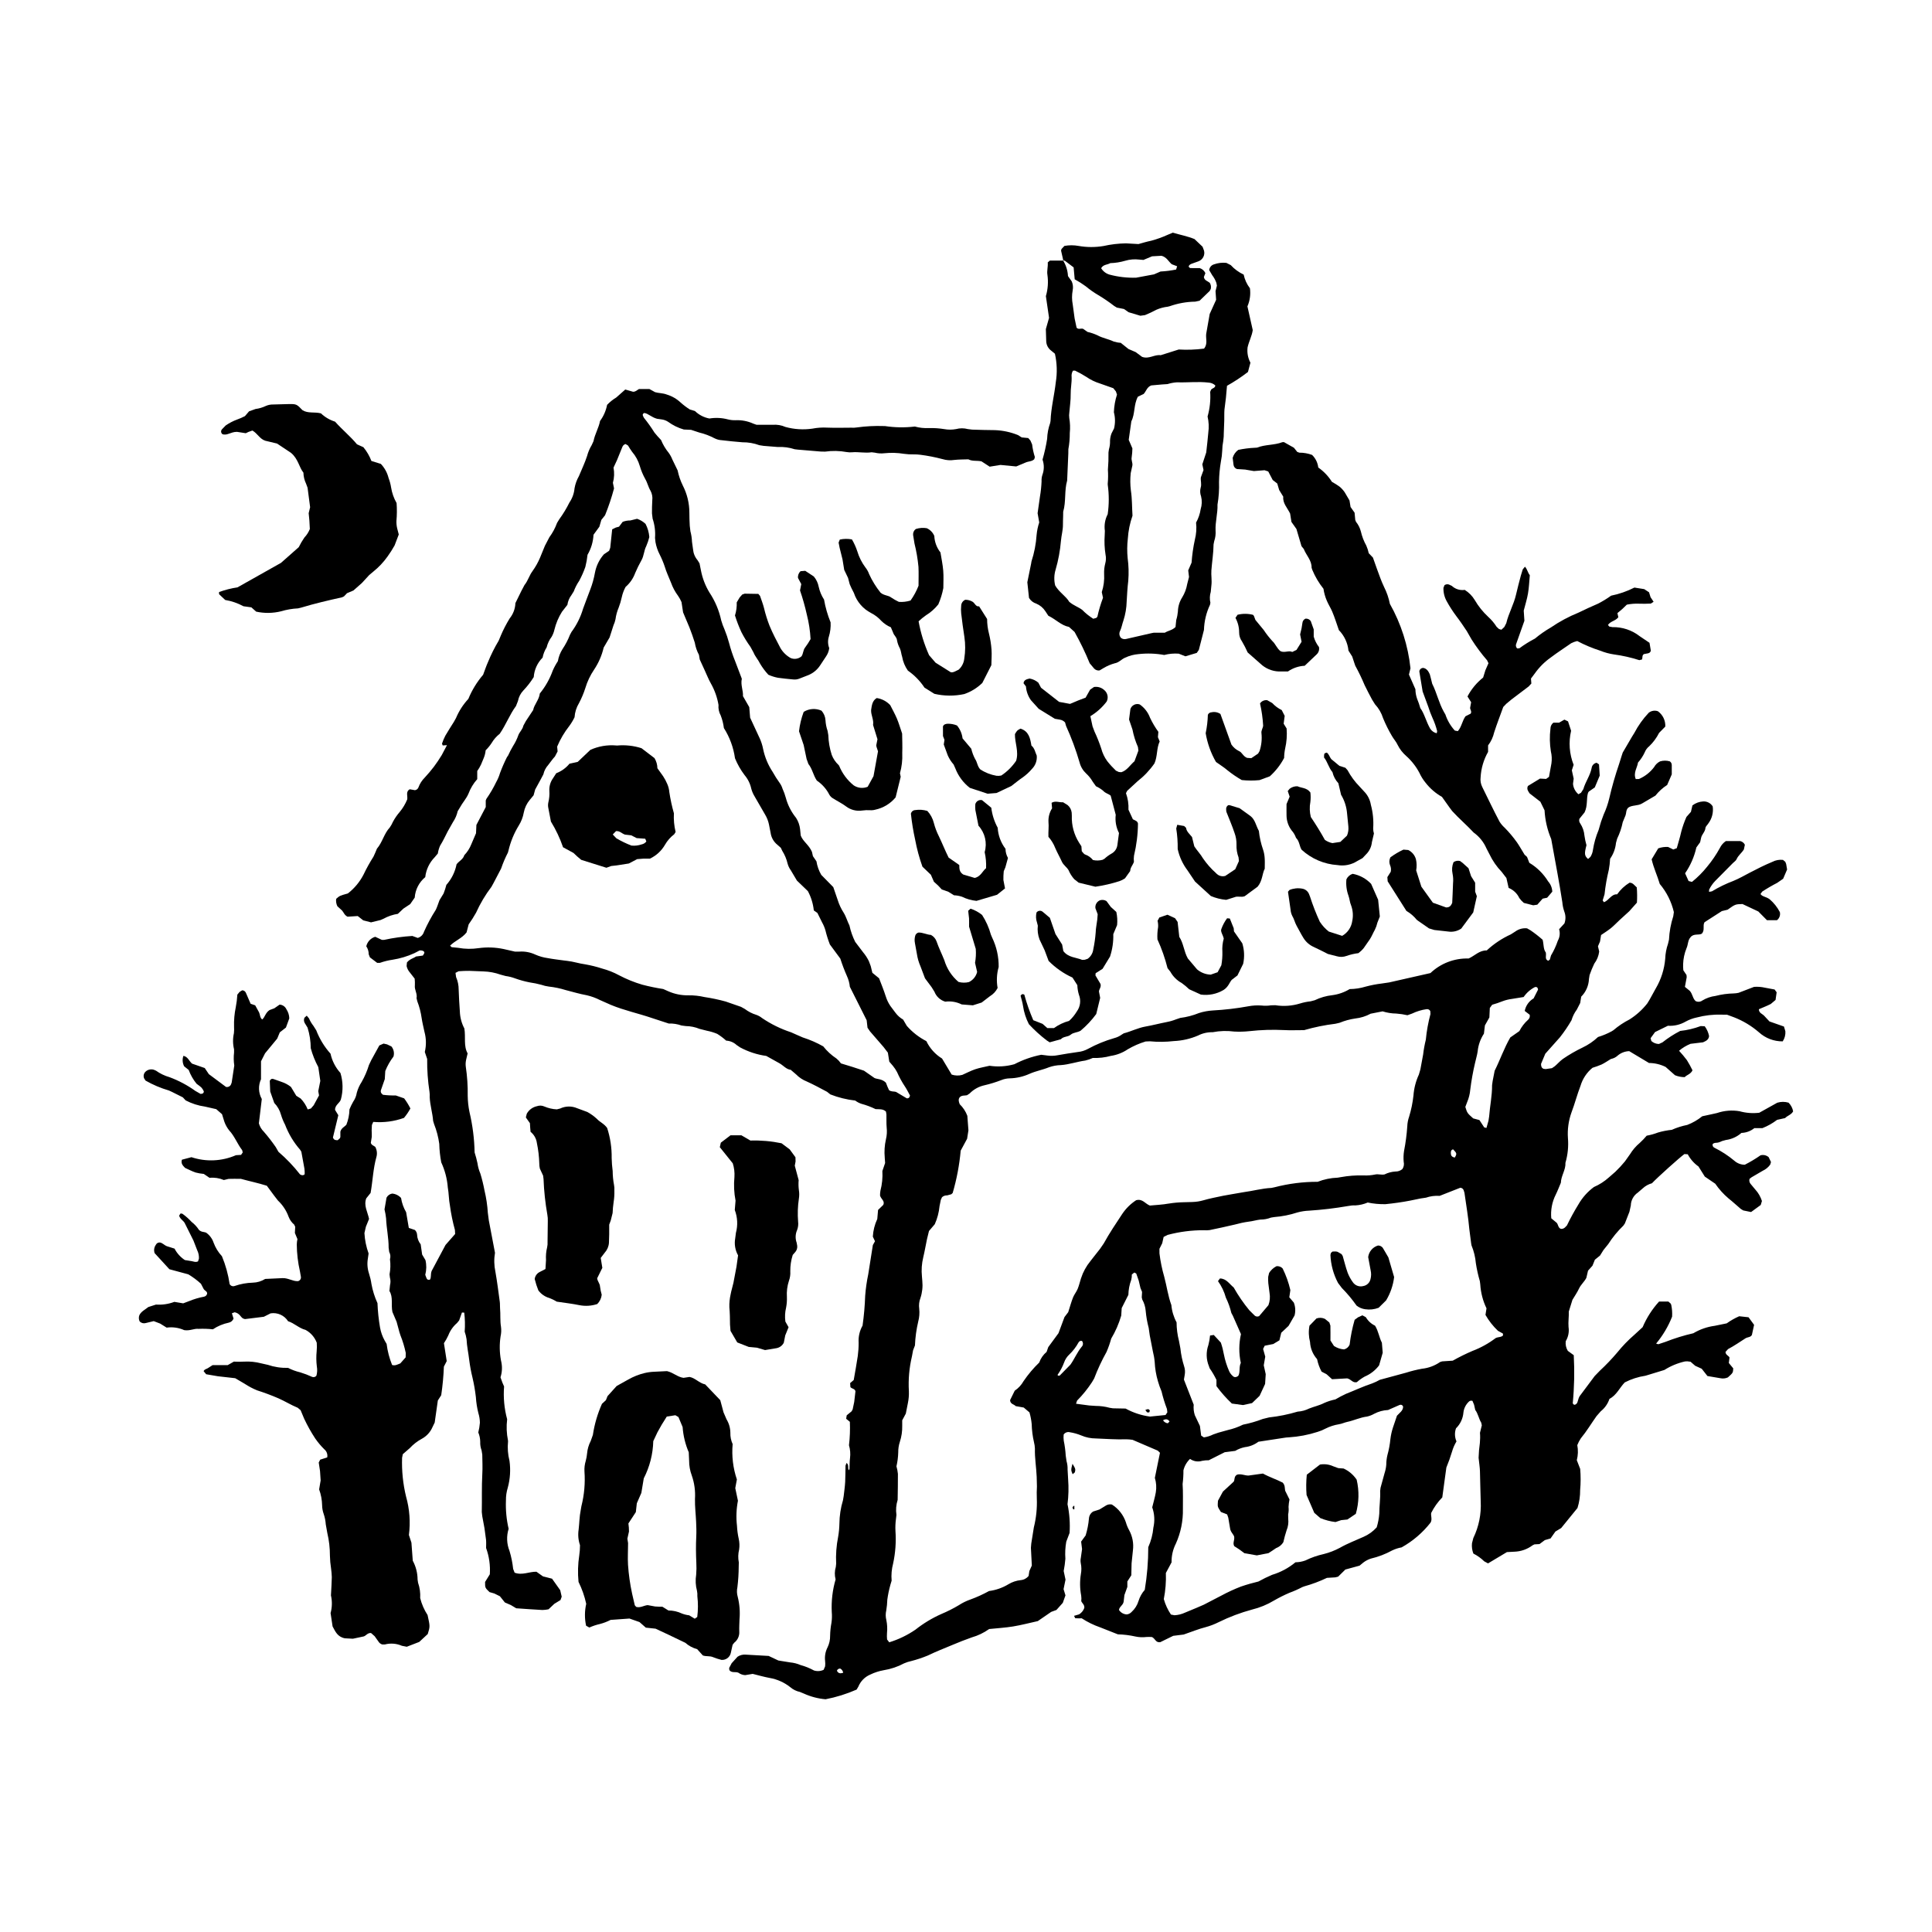 <?xml version="1.0" encoding="UTF-8"?>
<!-- Uploaded to: SVG Repo, www.svgrepo.com, Generator: SVG Repo Mixer Tools -->
<svg fill="#000000" width="800px" height="800px" version="1.1" viewBox="144 144 512 512" xmlns="http://www.w3.org/2000/svg">
 <g>
  <path d="m360.62 385.94-0.957-0.672h0.004c-0.188-1.793-0.719-3.527-1.574-5.113l-2.902-2.793-1.59-2.68h0.004c-0.402-0.543-0.699-1.152-0.879-1.801-0.281-1.211-0.762-2.363-1.426-3.414l-0.371-0.789-1.289-1.137v-0.004c-0.758-0.746-1.254-1.719-1.41-2.773l-0.441-2.254c-0.195-0.938-0.547-1.84-1.043-2.66l-2.734-4.734h0.004c-0.41-0.652-0.719-1.359-0.918-2.102-0.285-1.324-0.891-2.555-1.762-3.586-1.047-1.375-1.902-2.879-2.555-4.481-0.398-2.848-1.402-5.582-2.945-8.008-0.141-1.148-0.422-2.269-0.844-3.344-0.465-0.848-0.668-1.816-0.578-2.777-0.336-1.992-1.016-3.906-2.008-5.664-0.68-1.176-1.125-2.426-1.703-3.629l-1.262-2.75-0.211-1.23c-0.539-1.012-0.914-2.106-1.102-3.238-0.418-1.371-0.918-2.719-1.434-4.062l-1.668-3.957-0.418-2.731c-0.242-0.57-0.543-1.113-0.891-1.621-0.809-1.078-1.445-2.273-1.898-3.539-0.566-1.422-1.23-2.797-1.668-4.277-0.367-1.09-0.812-2.156-1.332-3.18-0.531-1.023-0.906-2.125-1.109-3.258l-0.121-1.129v-0.004c0.129-1.723-0.086-3.453-0.637-5.09l-0.172-1.418c0-1.148 0.004-2.301 0.082-3.449v-0.004c0.109-0.863-0.051-1.742-0.457-2.516-0.613-1-0.824-2.152-1.41-3.129v-0.004c-0.605-1.09-1.09-2.242-1.441-3.438-0.402-1.387-1.098-2.668-2.035-3.758-0.395-0.543-0.758-1.105-1.09-1.68l-0.656-0.391c-0.402 0.113-0.719 0.414-0.855 0.805l-1.406 3.461-0.922 1.984c0.254 1.34 0.199 2.719-0.164 4.031l0.301 1.484c-0.645 2.418-1.441 4.793-2.379 7.109l-0.984 1.23-0.527 1.812-1.551 2.129v0.004c-0.094 1.867-0.637 3.688-1.586 5.301-0.113 1.086-0.305 2.164-0.578 3.223-0.445 1.266-0.988 2.496-1.625 3.676-0.594 0.871-1.078 1.812-1.445 2.801l-0.605 0.969h0.004c-0.586 0.758-0.957 1.652-1.086 2.598l-1.438 1.84c-0.918 1.461-1.594 3.059-2 4.738-0.145 0.652-0.387 1.281-0.719 1.863-0.633 0.84-1.09 1.805-1.34 2.828-0.527 0.832-0.891 1.754-1.074 2.719-1.379 1.379-2.211 3.211-2.348 5.156-0.797 1.277-1.723 2.473-2.766 3.566-0.73 0.77-1.223 1.738-1.418 2.781l-0.52 1.324c-1.668 2.242-2.621 4.898-4.312 7.356-0.852 0.668-1.574 1.488-2.125 2.418-0.461 0.711-1 1.367-1.605 1.961-0.062 0.68-0.223 1.348-0.477 1.98l-0.758 1.82h-0.004c-0.277 0.594-0.609 1.16-0.988 1.691v2.152c-1.008 1.129-1.797 2.438-2.328 3.856-0.574 1.344-1.59 2.398-2.266 3.668l-0.59 0.973v-0.004c-0.23 1.035-0.652 2.012-1.246 2.887l-1.41 2.496c-0.641 1.277-1.258 2.562-2.016 3.785v0.004c-0.285 0.652-0.484 1.34-0.59 2.047l-0.844 1c-1.395 1.426-2.269 3.277-2.488 5.258-1.633 1.348-2.644 3.309-2.789 5.422l-1.195 1.723-1.805 1.195-1.461 1.383c-1.336 0.207-2.629 0.648-3.812 1.301l-0.789 0.344-2.519 0.613-2.062-0.531-1.457-1.141-2.703 0.172c-0.836-0.414-1.008-1.125-1.438-1.621l-1.258-1.152c-0.297-0.605-0.406-1.285-0.324-1.953 0.93-0.824 0.93-0.824 3.117-1.441h-0.004c1.727-1.344 3.141-3.043 4.141-4.984 0.785-1.645 1.668-3.238 2.644-4.773l0.473-1.047 0.441-1.059c1.453-1.684 1.875-3.984 3.406-5.625 0.328-0.469 0.609-0.973 0.836-1.5 0.496-0.93 1.098-1.801 1.789-2.598 0.832-1.004 1.508-2.133 2-3.344 0.129-0.93-0.375-1.855 0.445-2.547l0.258-0.121 1.32 0.238-0.004 0.004c0.414-0.047 0.773-0.316 0.934-0.703 0.355-0.996 0.934-1.898 1.684-2.641 0.844-0.918 1.66-1.863 2.414-2.859 0.75-0.992 1.434-2.039 2.086-3.098l1.391-2.633-1.133 0.074-0.188-0.48c0.238-0.723 0.535-1.43 0.887-2.106 0.711-1.25 1.512-2.445 2.266-3.668l0.559-1.008c0.785-1.871 1.891-3.586 3.269-5.07 0.961-2.328 2.281-4.488 3.918-6.402 0.469-1.23 0.82-2.328 1.293-3.367 0.797-1.953 1.738-3.844 2.824-5.652l0.555-1.32h-0.004c0.672-1.586 1.465-3.121 2.367-4.59 0.934-1.156 1.469-2.582 1.52-4.062l1.605-3.269 0.801-1.516c0.926-1.121 1.262-2.559 2.148-3.719h-0.004c0.785-1.094 1.445-2.269 1.969-3.508l1.301-3.176 1.191-2.281h0.004c0.852-1.16 1.535-2.438 2.027-3.793l0.598-0.977c1.02-1.395 1.914-2.871 2.68-4.422 0.762-1.113 1.227-2.406 1.348-3.75 0.199-1.137 0.59-2.231 1.16-3.231 0.73-1.77 1.566-3.492 2.16-5.316 0.27-1.023 0.684-2.004 1.23-2.91l0.48-1.039c0.363-1.898 1.41-3.566 1.727-5.352h0.004c0.934-1.27 1.574-2.734 1.871-4.281 0.727-0.758 1.551-1.418 2.449-1.961l2.367-2.098 2.059 0.594c0.73 0 1.031-0.438 1.57-0.719h2.773l1.5 0.828c0.992 0.289 2.055 0.227 3.074 0.621h-0.004c1.379 0.41 2.644 1.133 3.691 2.117 0.762 0.684 1.578 1.301 2.445 1.848l1.355 0.41c1.055 1.023 2.383 1.715 3.828 1.984 1.629-0.266 3.297-0.188 4.894 0.234 0.648 0.164 1.32 0.238 1.992 0.223 1.637-0.082 3.269 0.227 4.758 0.906l0.848 0.301h4.281l0.004 0.004c1.152-0.094 2.312 0.102 3.371 0.57 2.316 0.641 4.738 0.793 7.117 0.453 1.32-0.258 2.668-0.348 4.008-0.27 2.109 0.082 4.223 0.02 6.332 0.012h0.004c0.477 0.039 0.961 0.02 1.434-0.059 2.375-0.328 4.773-0.453 7.168-0.371h0.289c2.633 0.398 5.305 0.445 7.949 0.129 1.223 0.336 2.496 0.473 3.762 0.402 1.344-0.027 2.688 0.062 4.012 0.277 1.039 0.191 2.106 0.188 3.144-0.004 1.023-0.277 2.102-0.277 3.129 0l1.137 0.141c2.016 0.059 4.031 0.137 6.047 0.137h-0.004c2.109 0.078 4.191 0.527 6.144 1.324l0.938 0.605 1.738 0.168 0.578 0.652 0.457 1.043v0.004c0.133 1.137 0.379 2.258 0.73 3.352l-0.168 0.57c-0.641 0.625-1.59 0.523-2.359 0.895l-2.418 1.012-4.172-0.402-2.867 0.461-2.164-1.41c-1.215-0.27-2.418 0.035-3.481-0.539-1.242 0.047-2.492 0.027-3.723 0.164h-0.004c-1.043 0.164-2.109 0.09-3.121-0.219-1.941-0.516-3.918-0.902-5.91-1.156-0.57-0.074-1.148-0.105-1.723-0.094-0.863 0.02-1.727-0.031-2.582-0.152-1.703-0.281-3.438-0.332-5.156-0.156-0.863 0.105-1.734 0.055-2.574-0.152l-0.848-0.102c-1.727 0.273-3.445-0.152-5.168 0v0.004c-0.48 0.039-0.965 0.02-1.438-0.062-1.891-0.348-3.824-0.383-5.723-0.113l-1.148-0.023-6.023-0.504-0.852-0.102-0.004 0.004c-1.457-0.48-2.992-0.684-4.527-0.602l-3.727-0.301-1.129-0.176c-1.445-0.531-2.973-0.793-4.512-0.777-1.812-0.145-3.629-0.324-5.441-0.543-0.672-0.035-1.328-0.207-1.93-0.512-1.27-0.672-2.621-1.184-4.019-1.516l-2.195-0.723-1.914-0.086h-0.004c-1.508-0.434-2.926-1.129-4.191-2.055-0.484-0.312-1.027-0.52-1.598-0.605l-1.32-0.188c-1.48-0.402-2.293-1.367-3.371-1.539-0.434 0.188-0.469 0.441-0.367 0.73l0.246 0.52c1.02 1.262 1.961 2.582 2.82 3.957 0.547 0.684 1.129 1.34 1.742 1.965 0.504 1.227 1.188 2.371 2.027 3.398 0.395 0.543 0.715 1.133 0.961 1.758l1.402 2.894c0.285 1.391 0.746 2.738 1.375 4.012 1.141 2.231 1.738 4.695 1.738 7.199-0.02 1.148 0.055 2.301 0.102 3.453l0.168 1.422-0.004 0.004c0.25 0.926 0.395 1.879 0.43 2.84l0.277 1.992c0.09 1.059 0.508 2.066 1.195 2.875l0.52 0.832 0.375 1.863c0.395 2.078 1.16 4.066 2.258 5.871 1.492 2.242 2.551 4.746 3.117 7.383 0.238 0.828 0.535 1.637 0.887 2.422 0.469 1.152 0.867 2.328 1.188 3.527 0.434 1.668 0.98 3.305 1.633 4.902l1.754 4.617c-0.371 1.633 0.414 3.18 0.301 4.606l1.672 2.914 0.227 2.789 2.473 5.332 0.004-0.004c0.449 0.957 0.773 1.965 0.973 3.004 0.449 2.156 1.309 4.211 2.527 6.051 0.555 1.004 1.172 1.973 1.844 2.906 0.336 0.465 0.594 0.98 0.762 1.531 0.359 0.781 0.656 1.594 0.879 2.426 0.473 1.762 1.281 3.418 2.379 4.875l0.352 0.457h-0.004c0.574 0.895 0.93 1.906 1.051 2.957l0.172 1.703c0.594 1.594 2.168 2.453 2.969 4.316l0.262 1.152 0.934 1.367c0.199 1.27 0.633 2.488 1.277 3.594l3.184 3.238 1.172 3.418v0.004c0.371 1.188 0.902 2.32 1.578 3.367 0.672 1.078 0.977 2.293 1.543 3.402h-0.004c0.324 1.5 0.836 2.953 1.523 4.328l2.07 2.727c0.609 0.723 1.129 1.52 1.547 2.371l0.496 1.32 0.43 1.77 1.777 1.453c0.586 1.555 1.254 3.144 1.766 4.781h0.004c0.281 0.918 0.699 1.785 1.238 2.578l1.383 1.844v-0.004c0.535 0.711 1.207 1.305 1.977 1.746l0.984 1.676c1.457 1.66 3.215 3.031 5.18 4.039 0.914 1.906 2.359 3.512 4.16 4.613l2.547 4.25v0.004c0.91 0.301 1.887 0.332 2.812 0.082 1.148-0.508 2.258-1.098 3.434-1.496s2.406-0.594 3.789-0.922c2.203 0.332 4.449 0.191 6.59-0.414 2.238-1.168 4.633-2.008 7.109-2.5l1.707 0.211c0.859 0.113 1.727 0.086 2.578-0.078 1.797-0.301 3.59-0.629 5.398-0.863h-0.004c0.961-0.09 1.887-0.379 2.731-0.844 2.191-1.191 4.512-2.141 6.91-2.832 0.746-0.188 1.445-0.52 2.066-0.973l0.484-0.301c1.949-0.504 3.758-1.449 5.762-1.801 1.887-0.332 3.746-0.828 5.629-1.191v-0.004c0.848-0.152 1.68-0.395 2.477-0.715l1.086-0.367 0.004-0.004c1.711-0.215 3.387-0.652 4.984-1.301 1.191-0.379 2.422-0.605 3.668-0.68 3.16-0.172 6.305-0.539 9.418-1.109 1.133-0.215 2.289-0.281 3.438-0.203 0.859 0.102 1.727 0.086 2.578-0.051l1.137-0.027 0.004 0.004c2.18 0.344 4.41 0.188 6.519-0.457 0.918-0.285 1.855-0.477 2.809-0.578l1.102-0.289c1.473-0.715 3.055-1.168 4.68-1.344 1.621-0.215 3.18-0.766 4.578-1.613 1.438-0.012 2.871-0.234 4.246-0.656 1.391-0.371 2.805-0.645 4.231-0.816l1.992-0.293 10.93-2.477h0.004c2.723-2.59 6.371-3.977 10.125-3.863 1.645-0.742 2.856-2.188 4.797-2.137 1.887-1.754 4.047-3.195 6.394-4.262l1.211-0.777h-0.004c0.891-0.645 1.992-0.934 3.086-0.816l0.914 0.523c1.121 0.766 2.191 1.602 3.207 2.5 0.324 1.172 0.156 2.492 0.84 3.371 0.211 0.879-0.375 1.785 0.645 2.203l0.426-0.32 0.312-1.09c0.738-1.23 1.344-2.539 1.801-3.898 0.527-0.93 0.652-2.035 0.348-3.059l1.41-1.539v-0.004c0.367-1 0.359-2.102-0.023-3.098-0.285-0.812-0.465-1.656-0.535-2.512-0.383-2.555-0.84-5.102-1.289-7.644l-1.656-9.094c-1.027-2.422-1.625-5-1.766-7.625l-1.109-2.269-2.844-2.203c-0.402-0.598-0.84-1.137-0.457-1.973l3.211-1.957 1.613 0.09 0.762-0.543 0.652-3.606c0.148-1.051 0.098-2.117-0.152-3.148-0.32-1.984-0.359-4.004-0.113-6-0.012-0.633 0.281-1.234 0.785-1.613h1.512l1.402-0.805 0.961 0.465 0.816 2.484c-0.703 3.008-0.469 6.156 0.668 9.027l-0.473 1.457 0.484 2.207-0.176 1.375c0.094 1.074 0.609 2.066 1.438 2.762l0.676-0.391 0.621-0.961c0.547-1.938 1.805-3.586 2.199-5.586 0.086-0.711 0.625-1.281 1.328-1.41l0.629 0.43 0.188 2.984-1.309 3.125-1.582 1.098-0.203 0.309c-0.492 1.574-0.039 3.391-0.918 5.207l-1.367 1.695v-0.004c-0.141 0.422-0.059 0.887 0.215 1.238 0.637 0.965 1.023 2.074 1.117 3.227 0.121 0.855 0.301 1.707 0.535 2.539-0.598 2.289-0.543 2.789 0.426 3.656l0.617-0.551h0.004c0.359-0.57 0.59-1.211 0.676-1.879 0.281-1.801 0.781-3.559 1.488-5.238l0.648-2.207 0.688-1.883c0.641-1.383 1.141-2.832 1.496-4.316 0.711-3.082 1.586-6.129 2.613-9.125l0.688-2.195 0.27-0.816 2.457-4.203 0.609-0.977c1.023-1.957 2.312-3.766 3.828-5.367 0.691-0.543 1.605-0.691 2.43-0.395 1.297 0.938 2.031 2.465 1.953 4.062l-1.641 1.668c-0.668 1.324-1.551 2.523-2.621 3.547-0.531 0.418-0.941 0.969-1.184 1.602-0.457 0.988-1.059 1.906-1.789 2.719-0.191 1.367-1.297 2.703-0.594 4.375l0.848-0.02c1.59-0.684 2.973-1.77 4.016-3.152 0.359-0.656 0.91-1.188 1.578-1.516 0.844-0.254 1.742-0.258 2.586-0.008 0.332 0.223 0.527 0.605 0.516 1.004v2.445l-1.219 2.809-0.004 0.004c-1.184 0.758-2.234 1.715-3.106 2.82l-3.543 2.082c-1.172 0.695-2.672 0.379-3.664 1.109-0.648 0.656-0.477 1.398-0.707 2.016l-0.758 1.848h0.004c-0.305 1.508-0.801 2.969-1.477 4.352l-0.301 1.102h-0.004c-0.148 1.52-0.684 2.973-1.559 4.223-0.051 0.98-0.164 1.957-0.344 2.926-0.523 2.133-0.902 4.301-1.133 6.488l-0.496 1.633 0.34 0.473c1.344-0.504 1.965-2.195 3.492-2.098 0.871-1.238 1.988-2.285 3.281-3.078 0.867-0.023 1.285 0.688 1.93 1.25h-0.004c0.109 1.344 0.125 2.691 0.039 4.035l-2.031 2.281-2.551 2.324c-0.773 0.715-1.496 1.496-2.309 2.156-0.816 0.66-1.715 1.211-2.609 1.824l-0.281 1.715-0.543 1.27 0.324 1.387c-0.145 1.164-0.594 2.269-1.301 3.207-0.473 0.984-0.891 2-1.25 3.035l-0.16 1.02v-0.004c-0.07 1.77-0.801 3.449-2.055 4.703l-0.27 1.684-0.898 1.75c-0.633 0.848-1.105 1.801-1.402 2.812-0.914 1.574-1.938 3.086-3.066 4.516l-3.879 4.356-1.129 2.695c-0.012 0.672 0.156 1.086 0.672 1.309l0.559 0.066 1.66-0.238 0.758-0.52c0.73-0.617 1.336-1.352 2.129-1.922h-0.004c1.656-1.137 3.398-2.144 5.207-3.012 1.512-0.715 2.902-1.66 4.121-2.809 1.242-0.375 2.445-0.875 3.59-1.496l0.484-0.301c1.312-1.121 2.754-2.086 4.293-2.867 1.785-1.133 3.367-2.559 4.676-4.219l0.598-0.977 1.668-3.023v0.004c1.41-2.402 2.262-5.086 2.496-7.859 0.047-1.348 0.293-2.68 0.734-3.949l0.262-1.109c0.102-2.109 0.484-4.199 1.137-6.211l0.156-1.098c-0.641-2.742-1.918-5.301-3.734-7.453-0.625-2.16-1.637-4.238-2.152-6.531l1.742-2.898v-0.004c0.836-0.297 1.727-0.426 2.613-0.371l1.383 0.672 0.922-0.348c0.402-1.465 0.844-2.832 1.152-4.231l-0.004-0.004c0.359-1.383 0.832-2.734 1.41-4.043l1.191-1.348 0.402-1.715v0.004c0.828-0.633 1.828-1 2.867-1.051 1.008-0.055 1.969 0.449 2.5 1.309 0.234 1.605-0.184 3.238-1.164 4.535-0.246 0.41-0.723 0.777-0.758 1.195-0.09 1.031-0.953 1.668-1.152 2.613l-0.258 1.164-0.996 1.375c-0.547 2.453-1.559 4.781-2.988 6.852l0.926 2.051 0.895 0.23c1.492-1.195 2.848-2.555 4.039-4.051 1.285-1.543 2.414-3.207 3.375-4.969 0.355-0.727 0.895-1.348 1.566-1.801h3.809-0.004c0.539 0.121 0.996 0.48 1.234 0.977l-0.262 1.238c-0.59 0.969-1.504 1.586-1.934 2.594-0.176 0.41-0.648 0.691-0.984 1.031l-4.652 4.699h-0.004c-0.668 0.688-1.223 1.48-1.641 2.348l-0.012 0.578 0.77-0.148c1.805-1.094 3.707-2.016 5.68-2.762 1.504-0.617 2.922-1.434 4.367-2.191 1.953-1.027 3.93-2.016 5.965-2.859 0.863-0.449 1.844-0.629 2.809-0.516l0.613 0.504 0.227 0.574 0.25 1.469-1.043 2.445-1.586 1.098c-1.363 0.699-2.688 1.473-3.969 2.316l-0.453 0.641c0.523 0.754 1.43 0.648 2.438 1.391 1.102 0.949 2.016 2.098 2.688 3.387 0.195 0.809-0.105 1.656-0.77 2.16h-2.637l-2.293-2.316-4.199-1.973c-1.906 0.051-1.906 0.051-3.945 1.504l-1.523 0.367-4.594 2.953c-0.559 0.961 0.172 2.039-0.707 3.031-0.805 0.488-2.203-0.133-3.023 0.977-0.723 0.797-0.594 1.945-1.047 2.894v0.004c-0.543 1.336-0.844 2.758-0.891 4.199-0.02 0.547 0 1.09 0.059 1.633l0.84 1.25 0.047 0.594-0.473 2.547 1.27 1.035c0.812 0.875 0.773 2.102 1.613 2.758v0.004c0.559 0.258 1.215 0.195 1.711-0.168 1.066-0.652 2.262-1.074 3.504-1.227 1.574-0.406 3.191-0.629 4.816-0.664 0.441-0.012 0.879-0.066 1.309-0.164l4.106-1.574c0.969-0.07 1.945 0.004 2.891 0.219l2.551 0.477 0.539 0.738-0.289 2.031-1.266 1.07c-1.02 0.523-2.094 0.93-3.156 1.391 0.008 1.008 0.887 1.199 1.387 1.715l1.418 1.52 3.844 1.352 0.371 1.242h0.004c0.07 0.949-0.18 1.898-0.711 2.688-2.324 0.023-4.57-0.836-6.289-2.398-1.957-1.695-4.191-3.043-6.606-3.981l-1.891-0.699h-0.004c-0.477 0.02-0.953 0.02-1.434-0.008-2.207-0.066-4.414 0.188-6.547 0.754-1.035 0.215-2.031 0.586-2.953 1.094-1.426 0.824-3.059 1.207-4.699 1.102l-3.402 1.668-1.184 1.633 0.203 0.742h-0.004c0.555 0.5 1.273 0.781 2.016 0.785l0.934-0.43c1.465-1.16 3.035-2.172 4.695-3.027 1.859-0.199 3.688-0.633 5.441-1.289l1.059 0.051c0.574 0.77 0.973 1.656 1.156 2.598-0.113 1.027-0.855 1.305-1.602 1.652l-3.324 0.402v0.004c-1.102 0.445-2.129 1.062-3.031 1.836 0.734 0.793 1.43 1.625 2.082 2.488 0.543 0.871 1.035 1.77 1.48 2.691-0.477 1.047-1.543 1.211-2.062 1.812h0.004c-0.887 0-1.758-0.172-2.578-0.504l-2.488-2.203c-1.367-0.68-2.875-1.035-4.402-1.043l-5.246-3.141c-1.145 0.035-2.242 0.469-3.109 1.223-0.426 0.387-0.945 0.66-1.504 0.797l-0.277 0.078c-0.82 0.488-1.602 1.051-2.457 1.453-0.777 0.328-1.57 0.617-2.379 0.859-1.508 1.234-2.613 2.891-3.172 4.762-0.898 2.316-1.516 4.75-2.398 7.078v-0.004c-0.781 2.176-1.102 4.484-0.941 6.789 0.184 2.203-0.039 4.426-0.66 6.551 0.102 1.883-1.164 3.445-1.215 5.293-0.449 1.055-0.852 2.133-1.359 3.16v-0.004c-0.973 1.938-1.383 4.109-1.18 6.266l1.438 1.191c0.434 0.504 0.355 1.348 1.125 1.613 0.906 0.059 1.305-0.672 1.594-0.926v-0.004c0.922-1.918 1.945-3.785 3.062-5.598 1.031-1.785 2.418-3.34 4.078-4.566 1.449-0.625 2.789-1.484 3.961-2.539l1.719-1.5c0.898-0.863 1.746-1.777 2.535-2.742l1.328-1.875h0.004c0.699-1.148 1.582-2.176 2.613-3.039 0.652-0.598 1.266-1.234 1.832-1.91 1.023-0.184 2.023-0.461 2.992-0.836 1.195-0.348 2.418-0.586 3.66-0.715 1.309-0.586 2.68-1.02 4.086-1.297 1.441-0.547 2.785-1.324 3.981-2.297l2.531-0.547 1.391-0.312c1.914-0.652 3.961-0.816 5.957-0.477 1.699 0.477 3.477 0.613 5.231 0.402l4.785-2.664v0.004c0.969-0.293 2-0.297 2.973-0.012 0.633 0.625 1.059 1.434 1.215 2.309-0.484 0.906-1.527 1.125-2.129 1.777l-2.129 0.473v0.004c-1.184 0.902-2.484 1.637-3.871 2.184h-2.144c-0.973 0.789-2.176 1.234-3.426 1.27-1.156 1.023-2.594 1.68-4.121 1.875-0.656 0.141-1.293 0.359-1.902 0.645-0.527 0.184-1.176-0.035-1.613 0.461h0.004c-0.09 0.391 0.109 0.785 0.473 0.949 1.883 0.934 3.648 2.082 5.262 3.43 0.762 0.691 1.758 1.074 2.789 1.074 1.445-0.734 2.836-1.57 4.164-2.496 0.75-0.207 1.555-0.027 2.152 0.477l0.625 1.297-0.203 0.688c-0.504 0.703-1.184 1.262-1.969 1.625l-2.977 1.738-0.531 0.41h-0.004c-0.133 0.441-0.047 0.918 0.234 1.285l1.289 1.551v-0.004c0.801 0.875 1.402 1.914 1.762 3.043l-0.32 1.055-2.555 1.867-2.07-0.422-0.66-0.402c-1.094-0.934-2.148-1.914-3.277-2.805v-0.004c-1.328-1.129-2.5-2.43-3.488-3.871l-2.769-1.887-1.676-2.68h-0.004c-1.184-0.84-2.156-1.949-2.84-3.234l-0.883-0.059c-1.352 0.984-7.07 6.125-8.602 7.734l-0.004 0.004c-0.91 0.246-1.746 0.711-2.438 1.355l-1.309 1.125c-1.133 0.77-1.82 2.043-1.852 3.41l-0.367 1.672-1.211 3.094-0.402 0.582c-1.523 1.465-2.863 3.102-4 4.883l-1.258 1.562-0.93 1.484-1.355 1.094-0.637 1.586-1.18 1.316-0.441 1.902c-0.52 1.031-1.445 1.773-1.945 2.84-0.484 1.035-1.148 1.988-1.746 2.992l-0.969 3.117c0.062 1.285-0.184 2.703-0.062 4.152h0.008c0.18 1.277-0.086 2.582-0.754 3.688-0.109 0.891 0.082 1.793 0.551 2.562l1.574 1.148c0.23 4.25 0.145 8.508-0.266 12.746 0.309 0.574 0.629 0.418 0.953 0.164 0.469-0.426 0.34-1.082 0.859-2.031l4-5.352 1.398-1.438c1.613-1.5 3.141-3.098 4.566-4.781 1.383-1.715 2.918-3.305 4.586-4.746l2.156-1.984v-0.004c1.062-2.492 2.535-4.785 4.359-6.789h2.461l0.613 0.539 0.148 0.328c0.219 1.031 0.297 2.09 0.23 3.141-1.023 2.59-2.453 4.996-4.238 7.137l0.59 0.168 1.91-0.637c2.394-0.941 4.856-1.703 7.363-2.273 1.742-1.039 3.68-1.711 5.691-1.977l3.141-0.645 0.004 0.004c1.039-0.746 2.152-1.379 3.324-1.891l2.477 0.273 1.465 2.008-0.578 2.66c-0.328 0.676-1.141 0.555-1.695 0.906-1.527 0.977-3.023 2.016-4.629 2.863l-0.676 0.75c0.043 0.816 0.777 0.941 1.062 1.465l-0.184 1.461 1.176 1.426c-0.062 1.184-0.07 1.184-1.418 2.394v0.004c-0.617 0.281-1.305 0.359-1.969 0.219l-3.457-0.586-1.512-1.93-1.73-0.785-1.23-1.074-0.875-0.109-0.574 0.031-0.004-0.004c-1.941 0.434-3.797 1.195-5.477 2.262l-3.922 1.199-1.102 0.332c-1.914 0.285-3.766 0.883-5.484 1.77-1.371 1.418-2.172 3.398-4.051 4.356-0.434 1.297-1.23 2.438-2.301 3.289l-1.129 1.289c-1.387 1.949-2.609 4.016-4.144 5.867v-0.004c-0.383 0.574-0.699 1.188-0.953 1.828 0.254 1.32 0.211 2.68-0.129 3.981l0.902 2.332-0.004-0.004c0.16 1.855 0.156 3.719-0.012 5.57 0.016 1.617-0.219 3.231-0.703 4.777l-4.324 5.316-1.531 0.926-1.285 1.828-1.516 0.441-1.41 1.051-1.348 0.078-0.504 0.254c-1.391 1.043-3.07 1.633-4.805 1.688l-1.98 0.105-5.004 2.992-0.996-0.535c-0.855-0.832-1.828-1.531-2.891-2.07-0.336-0.867-0.465-1.801-0.367-2.727l0.352-1.379c1.465-3.019 2.141-6.367 1.961-9.719-0.102-2.684-0.113-5.367-0.203-8.051-0.031-0.953-0.188-1.902-0.359-3.527h0.004c0.035-1.309 0.148-2.613 0.336-3.906 0.086-0.895 0.098-1.797 0.027-2.691l0.488-1.988-0.156-0.699c-0.66-1.059-0.816-2.344-1.586-3.367l-0.312-1.383-0.426-1.027c-0.371-0.133-0.785-0.02-1.035 0.289-0.758 0.75-1.238 1.738-1.359 2.801-0.129 1.586-0.828 3.074-1.969 4.188-0.402 1.129-0.355 2.367 0.129 3.465-0.508 0.84-0.902 1.742-1.172 2.688-0.434 1.438-0.938 2.856-1.512 4.246l-1.078 7.906c-1.191 1.215-2.188 2.609-2.945 4.129-0.129 0.805 0.336 1.684-0.156 2.543v0.004c-2.094 2.68-4.703 4.91-7.672 6.57-0.871 0.152-1.719 0.43-2.519 0.816-1.77 0.969-3.66 1.695-5.625 2.156-0.727 0.234-1.41 0.59-2.016 1.055l-0.988 0.816-3.762 1.027-1.922 1.891-0.746 0.184-2.227 0.137h0.004c-1.926 0.922-3.926 1.672-5.981 2.242l-0.535 0.203-0.004-0.004c-1.098 0.578-2.238 1.086-3.406 1.512-1.402 0.602-2.769 1.285-4.09 2.047-1.809 1.09-3.773 1.898-5.824 2.398-3.055 0.828-6.019 1.945-8.859 3.344-1.113 0.559-2.277 1.004-3.481 1.328-1.758 0.445-3.453 1.145-5.785 1.945l-2.766 0.344-3.453 1.688c-1.211 0.164-1.297-0.945-2.172-1.367-0.5-0.039-0.996-0.043-1.496-0.012-0.949 0.121-1.918 0.078-2.856-0.121-1.543-0.348-3.117-0.543-4.699-0.586l-4.676-1.848h-0.004c-1.723-0.598-3.367-1.402-4.894-2.398-0.574 0.023-1.145 0.016-1.715-0.02l-0.324-0.633 1.348-0.395c0.633-0.391 1.117-0.984 1.375-1.688 0.109-0.852-0.582-1.25-0.805-1.809v0.004c0.055-0.492 0.051-0.988-0.02-1.477-0.359-1.891-0.387-3.828-0.078-5.727 0.18-0.945 0.168-1.914-0.031-2.856-0.09-0.469-0.086-0.953 0.016-1.422l0.324-2.312-0.246-1.992 1.211-1.66h-0.008c0.445-1.453 0.738-2.945 0.867-4.457 0.047-0.77 0.469-1.465 1.125-1.859l1.676-0.539 1.715-1.051h-0.004c0.473-0.285 1.031-0.375 1.566-0.262 1.75 1.098 3.062 2.769 3.715 4.727 0.207 0.738 0.504 1.449 0.879 2.117 0.875 1.617 1.219 3.473 0.984 5.297l-0.355 3.434-0.07 3.18-1.051 1.637v1.445l-0.777 2.148-0.211 1.805c-0.195 0.973-1.141 1.27-1.23 2.16v-0.004c0.457 0.703 1.227 1.145 2.066 1.184 0.496-0.059 0.953-0.297 1.289-0.668 0.859-0.781 1.492-1.781 1.824-2.894 0.336-1.09 0.898-2.094 1.652-2.949 0.621-3.738 0.934-7.523 0.93-11.312 0.738-1.641 1.195-3.394 1.355-5.188 0.41-1.781 0.305-3.644-0.305-5.367 0.328-1.348 0.711-2.637 0.945-3.953 0.219-1.289 0.133-2.609-0.25-3.859l1.355-6.648-0.582-0.57-6.695-2.871v0.004c-0.539-0.082-1.086-0.125-1.633-0.137-2.691 0.094-5.371-0.121-8.055-0.223-1.344 0.004-2.676-0.27-3.91-0.805-0.977-0.398-1.992-0.684-3.031-0.848-0.613-0.152-1.258 0.094-1.613 0.613-0.055 0.535-0.047 1.078 0.02 1.613 0.273 1.316 0.449 2.648 0.527 3.992l0.207 1.418c0.215 0.734 0.312 1.5 0.285 2.269l0.145 2.59c0.168 2.195 0.113 4.402-0.164 6.586 0.527 2.5 0.711 5.062 0.547 7.613l-0.879 2.316c-0.266 1.492-0.344 3.012-0.234 4.519-0.086 1.094-0.238 2.184-0.449 3.258l0.484 2.285-0.516 2.519 0.504 1.645-0.707 1.98-1.688 1.891-1.391 0.512-3.551 2.441c-2.238 0.492-4.375 1.062-6.551 1.418-2.074 0.34-4.188 0.457-6.34 0.68l0.004 0.004c-1.402 0.996-2.961 1.746-4.609 2.215-1.719 0.598-3.41 1.277-5.09 1.98-2.203 0.926-4.434 1.789-6.586 2.836h-0.004c-1.414 0.582-2.863 1.066-4.348 1.449-0.652 0.137-1.289 0.34-1.902 0.609-1.691 0.906-3.519 1.523-5.418 1.824-1.227 0.219-2.422 0.605-3.547 1.152-1.434 0.605-2.57 1.754-3.156 3.191l-0.465 0.785v0.004c-2.641 1.156-5.398 2.019-8.23 2.566-1.98-0.172-3.918-0.68-5.731-1.5l-1.059-0.441c-0.945-0.199-1.828-0.633-2.559-1.262-1.582-1.258-3.457-2.102-5.453-2.445-1.504-0.277-2.977-0.707-4.508-1.082l-1.996 0.336c-0.652-0.039-1.277-0.262-1.805-0.652-0.766-0.336-1.777 0.156-2.387-0.691l-0.047-0.559 0.66-1.254 1.559-1.723c0.641-0.426 1.406-0.621 2.172-0.555l6.074 0.344 2.574 1.211 3.125 0.504h-0.004c0.953 0.086 1.887 0.324 2.769 0.703 1.23 0.336 2.418 0.816 3.539 1.43 0.848 0.273 1.766 0.211 2.566-0.168l0.387-0.906 0.004-0.004c0.059-0.473 0.059-0.957 0-1.43-0.148-1.25 0.078-2.512 0.656-3.629 0.461-0.953 0.691-2.004 0.672-3.066 0.023-1.148 0.141-2.297 0.355-3.426 0.141-0.949 0.168-1.91 0.082-2.867-0.141-2.914 0.199-5.828 1.016-8.629-0.289-1.094-0.27-2.242 0.059-3.324l0.09-0.848c-0.121-2.398 0.059-4.801 0.531-7.156 0.195-1.133 0.305-2.281 0.328-3.434 0.02-2.109 0.34-4.203 0.949-6.223l0.191-1.141c0.141-1.238 0.32-2.477 0.391-3.719 0.078-1.438 0.047-2.879 0.09-4.316l0.273-0.707c0.727 0.539 0.234 1.332 0.594 1.938l0.188-0.332c0.051-0.961 0.008-1.93 0.137-2.875v0.004c0.148-1.148 0.055-2.316-0.273-3.426 0.246-2.062 0.324-4.137 0.234-6.211l-0.98-0.805 0.145-0.914 1.289-1.055 0.281-0.496 0.414-1.965 0.332-2.84c-0.125-0.707-0.895-0.648-1.332-1.109l-0.078-1.074 0.953-0.82c0.359-2.106 0.773-4.266 1.086-6.438h-0.004c0.152-1.141 0.227-2.289 0.219-3.441-0.105-1.582 0.258-3.16 1.039-4.539 0.375-2.621 0.605-5.262 0.695-7.906 0.145-1.914 0.418-3.812 0.812-5.691l1.223-7.75 0.566-1.008-0.574-1.223c0.094-1.621 0.496-3.207 1.18-4.676l0.207-2.391 1.391-1.355c0.469-1.047-0.617-1.527-0.867-2.465v0.004c-0.004-0.434 0.031-0.863 0.102-1.285 0.445-1.699 0.621-3.461 0.516-5.215l0.73-2.129-0.102-1.41 0.004 0.004c-0.156-1.625-0.051-3.266 0.312-4.859 0.25-1.027 0.316-2.09 0.195-3.141-0.102-1.141-0.035-2.301-0.062-3.449l-0.121-0.773c-0.84-0.793-1.848-0.578-2.762-0.656-1.207-0.59-2.469-1.062-3.766-1.41-0.586-0.195-1.133-0.48-1.621-0.855-2.262-0.254-4.481-0.801-6.598-1.633l-0.867-0.688c-1.777-0.938-3.539-1.914-5.375-2.734-1.07-0.422-2.039-1.066-2.84-1.887l-1.422-1.211c-1.191-0.109-1.98-1.211-3.074-1.781l-3.394-1.891c-2.426-0.336-4.773-1.102-6.934-2.262l-0.938-0.637c-0.754-0.695-1.727-1.102-2.75-1.156-0.738-0.668-1.535-1.27-2.383-1.797-0.879-0.367-1.797-0.645-2.734-0.828l-1.945-0.492c-1.16-0.477-2.394-0.727-3.644-0.742l-1.129-0.148h-0.004c-1.086-0.387-2.238-0.566-3.391-0.527l-4.359-1.426c-3.629-1.246-7.394-2.035-10.949-3.504l-2.891-1.281h-0.004c-1.113-0.57-2.289-1-3.508-1.281-1.891-0.34-3.727-0.895-5.582-1.371-1.465-0.457-2.973-0.77-4.5-0.934-0.668-0.086-1.324-0.242-1.957-0.465-1.016-0.277-2.051-0.488-3.09-0.637-1.316-0.258-2.609-0.609-3.871-1.062-0.809-0.305-1.648-0.516-2.504-0.629l-1.375-0.371h0.004c-1.445-0.516-2.961-0.801-4.496-0.848l-3.734-0.148c-0.957-0.012-1.914 0.031-2.871 0.105l-0.82 0.426 0.152 1.109v-0.004c0.461 1.062 0.695 2.203 0.688 3.359 0.051 1.914 0.188 3.828 0.312 5.734 0.047 1.586 0.457 3.141 1.195 4.543 0.387 2.324-0.25 4.606 0.863 6.602l-0.418 1.785h0.004c-0.121 0.562-0.145 1.141-0.074 1.711 0.383 2.562 0.555 5.148 0.512 7.734 0.02 1.441 0.172 2.875 0.465 4.285 0.832 3.516 1.293 7.113 1.363 10.727 0.305 0.941 0.555 1.898 0.762 2.867 0.129 0.949 0.391 1.879 0.77 2.758 0.445 1.465 0.809 2.953 1.09 4.457 0.465 1.953 0.762 3.941 0.887 5.945l0.258 1.984 1.633 8.574 0.004-0.004c-0.285 1.672-0.246 3.383 0.109 5.039 0.469 2.641 0.797 5.309 1.16 7.969 0.078 0.566 0.02 1.152 0.074 1.727 0.152 1.625-0.027 3.258 0.246 4.887v-0.004c0.117 0.859 0.078 1.73-0.113 2.574-0.316 2.09-0.281 4.219 0.102 6.301l0.121 0.562h-0.004c0.262 1.316 0.18 2.68-0.238 3.957l0.504 1.398 0.449 1.031c-0.23 2.922 0.047 5.863 0.812 8.695-0.23 1.863-0.156 3.75 0.219 5.59l0.02 0.285-0.004 0.004c-0.172 1.719-0.043 3.457 0.387 5.133 0.328 2.375 0.176 4.793-0.453 7.109-0.34 1.098-0.508 2.246-0.488 3.398-0.102 2.523 0.137 5.051 0.711 7.508-0.602 1.922-0.52 3.988 0.23 5.856 0.473 1.559 0.797 3.152 0.969 4.773l0.387 0.996c2.012 0.77 3.859-0.289 5.781-0.25l1.73 1.227 2.41 0.617 1.172 1.648 0.992 1.402 0.395 1.715-0.32 0.895-1.637 1-1.531 1.449c-0.535 0.113-1.078 0.176-1.625 0.188-2.293-0.117-4.578-0.297-6.941-0.457l-1.422-0.852-1.586-0.688-1.316-1.645-1.473-0.73-1.277-0.371c-1.191-1.145-1.188-1.148-1.18-2.691l1.258-2.027c0.156-2.367-0.18-4.746-0.988-6.977 0-0.617 0.055-1.383-0.012-2.141l-0.422-3.133-0.574-3.106-0.133-1.133c0.074-3.352-0.051-6.703 0.137-10.059 0.102-1.723 0.016-3.453-0.008-5.18l-0.184-1.125c-0.273-0.723-0.395-1.492-0.359-2.262-0.008-0.852-0.184-1.695-0.512-2.481 0.211-0.84 0.355-1.699 0.426-2.566-0.012-0.859-0.145-1.715-0.402-2.539-0.352-1.395-0.574-2.816-0.664-4.25-0.195-1.715-0.488-3.418-0.879-5.098-0.391-1.578-0.688-3.18-0.891-4.793-0.203-1.812-0.621-3.59-0.695-5.422l0.004 0.004c-0.102-0.695-0.27-1.379-0.504-2.039 0.125-1.684 0.086-3.371-0.117-5.047l-0.609-0.027-0.742 2.098-0.578 0.699c-1.023 0.879-1.809 2-2.293 3.262-0.328 0.719-0.719 1.41-1.16 2.07l0.738 4.746-0.75 1.461v-0.004c-0.098 2.535-0.336 5.066-0.707 7.578l-0.895 1.402-0.832 5.844-0.578 1.195c-0.57 1.336-1.582 2.438-2.863 3.125-1.184 0.641-2.254 1.477-3.168 2.465l-1.844 1.602-0.195 0.98h0.004c-0.113 3.453 0.242 6.902 1.055 10.258 0.938 3.305 1.191 6.769 0.754 10.176l0.668 2.035 0.355 4.777h-0.004c0.832 1.535 1.273 3.258 1.281 5.004l0.129 0.848c0.453 1.301 0.641 2.684 0.559 4.059 0.398 1.598 1.062 3.117 1.961 4.496 0.664 3.023 0.664 3.023 0.043 5.031l-2.254 2.09-3.301 1.277-1.301-0.254c-1.422-0.621-3.012-0.742-4.508-0.352l-0.664 0.008c-0.441-0.117-0.816-0.402-1.047-0.797l-1-1.402-0.953-0.84c-0.938-0.07-1.285 0.684-1.922 0.898l-2.883 0.613-2.144-0.113c-1.984-0.402-2.508-1.812-3.242-3.148l-0.531-3.527h-0.004c0.426-1.531 0.457-3.141 0.102-4.688 0.102-1.961 0.203-3.394 0.227-4.836-0.023-0.766-0.09-1.527-0.195-2.285-0.18-1.137-0.281-2.281-0.305-3.426 0.004-2.019-0.227-4.027-0.691-5.992l-0.402-2.262h-0.004c-0.059-0.953-0.246-1.898-0.559-2.805-0.258-0.727-0.398-1.488-0.41-2.254-0.031-1.449-0.297-2.879-0.793-4.238l0.402-2.383-0.164-2.469-0.344-2.266 0.387-0.762 1.859-0.59c0.164-0.805-0.129-1.633-0.766-2.152-0.887-0.875-1.691-1.832-2.402-2.856-1.102-1.676-2.082-3.426-2.934-5.242l-0.945-2.266-0.766-0.648c-1.77-0.719-3.383-1.742-5.129-2.508-1.848-0.797-3.731-1.5-5.644-2.109-1.152-0.473-2.254-1.055-3.293-1.742l-2.504-1.473-4.574-0.516-3.117-0.531-0.672-0.809c0.184-0.527 0.73-0.555 1.117-0.805l1.246-0.801h4l1.645-0.934c0.902 0.047 1.805 0.047 2.711 0 1.531-0.086 3.066 0.07 4.551 0.461l1.68 0.379 0.004-0.004c1.746 0.594 3.582 0.871 5.426 0.824 1.008 0.52 2.074 0.914 3.18 1.172 1.094 0.332 2.168 0.738 3.207 1.219 0.406 0.16 0.867 0.023 1.121-0.328 0.219-0.797 0.258-1.633 0.109-2.445-0.164-1.328-0.18-2.672-0.047-4.004 0.074-0.762 0.082-1.527 0.023-2.289-0.547-1.453-1.602-2.66-2.969-3.394-1.715-0.426-2.961-1.77-4.629-2.297-0.988-1.559-2.809-2.379-4.629-2.086l-1.793 0.902-4.973 0.617c-0.781-0.117-0.996-0.582-1.309-0.926-0.363-0.457-0.879-0.77-1.453-0.879l-0.73 0.266 0.434 1.41c-0.215 0.559-0.699 0.969-1.285 1.082-1.496 0.312-2.918 0.906-4.188 1.758-1.258-0.137-2.527-0.176-3.797-0.121-1.203-0.137-2.234 0.578-3.801 0.34-1.457-0.656-3.074-0.887-4.656-0.664l-1.719-1.07-1.707-0.656-2.152 0.523c-0.57 0.156-1.184-0.023-1.582-0.465-0.254-0.52-0.273-1.125-0.055-1.66 0.504-1.008 1.523-1.438 2.363-2.133l2.031-0.652h-0.004c1.656 0.117 3.316-0.129 4.867-0.715l2.344 0.391 1.625-0.613c1.242-0.512 2.531-0.895 3.852-1.141 0.422-0.062 0.762-0.375 0.859-0.789 0.094-0.641-0.656-0.793-0.918-1.273l-0.715-1.375c-1.023-0.945-2.148-1.781-3.348-2.496l-5.012-1.352-3.898-4.25-0.004 0.004c-0.27-0.738-0.16-1.562 0.297-2.199 0.172-0.391 0.555-0.645 0.984-0.648 0.73 0.02 1.234 0.719 1.941 0.984l2.047 0.648-0.004-0.004c0.637 1.23 1.578 2.273 2.734 3.031l1.75 0.281c0.555 0.078 1.098 0.395 1.742 0.062l0.238-0.742c0.035-0.77-0.129-1.535-0.469-2.227l-0.98-2.527-2.242-4.492c-0.328-0.805-1.285-1.137-1.559-2.117l0.348-0.566h0.359l0.258 0.125c0.852 0.621 1.633 1.324 2.344 2.098 0.762 0.586 1.418 1.297 1.941 2.106 0.637 0.629 1.273 0.488 1.879 0.723 0.934 0.645 1.633 1.574 1.996 2.648 0.488 1.34 1.242 2.57 2.219 3.613 0.98 2.359 1.664 4.836 2.035 7.367 0.25 0.492 0.84 0.715 1.355 0.512 1.543-0.535 3.16-0.828 4.789-0.871 1.164-0.027 2.297-0.371 3.281-0.988l4.613-0.215c1.457-0.055 2.738 0.875 4.062 0.805 0.547-0.113 0.895-0.645 0.785-1.191l-0.25-1.418c-0.539-2.34-0.816-4.731-0.836-7.129 0.012-0.477 0.07-0.949 0.176-1.41l-0.68-1.629 0.09-1.625-0.277-0.59c-0.664-0.555-1.172-1.273-1.477-2.082-0.594-1.633-1.559-3.102-2.824-4.293l-1.051-1.359-1.898-2.566c-2.391-0.75-4.832-1.25-6.879-1.828-1.32 0-2.281-0.023-3.238 0.012l-1.266 0.301v0.004c-1.195-0.512-2.504-0.711-3.801-0.586l-1.52-1.031c-0.73-0.062-1.457-0.188-2.168-0.375-0.996-0.34-1.93-0.836-2.793-1.223-0.629-0.637-1.145-1.199-0.836-2.168l2.519-0.668v-0.004c3.863 1.289 8.066 1.102 11.801-0.523l1.359-0.086 0.438-0.645-0.148-0.605c-1.289-1.664-2-3.699-3.461-5.262-0.535-0.68-0.957-1.438-1.25-2.25l-0.629-2.019-1.531-1.336-2.996-0.68c-1.789-0.25-3.519-0.809-5.117-1.648l-0.742-0.805-2.914-1.457-0.777-0.355c-2.16-0.629-4.242-1.512-6.195-2.629l-0.387-0.617c-0.258-0.648-0.062-1.387 0.477-1.824 0.598-0.508 1.422-0.664 2.164-0.41l0.523 0.227c1.09 0.777 2.309 1.363 3.598 1.727 2.43 0.906 4.731 2.129 6.836 3.641l1.375 0.785c0.598-0.008 0.848-0.223 0.867-0.68-0.516-0.98-0.516-0.98-1.922-2-0.895-1.098-1.602-2.34-2.094-3.668l-1.211-0.973h0.004c-0.445-0.852-0.516-1.852-0.195-2.762 1.176 0.223 1.449 1.293 2.281 2.055l3.375 1.172 1.09 1.621 4.535 3.379c0.52 0.125 1.055-0.117 1.305-0.59l0.207-0.535 0.691-4.535c-0.172-1.141-0.191-2.297-0.059-3.441v-0.859 0.004c-0.34-1.406-0.352-2.867-0.035-4.277 0.059-0.574 0.07-1.148 0.035-1.727-0.051-1.727 0.102-3.453 0.453-5.144 0.215-1.109 0.355-2.231 0.422-3.356l0.605-0.723 0.68-0.414c0.414 0.008 0.789 0.25 0.961 0.629l1.273 2.938 1.211 0.418 1.035 1.883c0.273 0.59 0.184 1.332 0.812 1.867 0.758-0.617 0.828-1.746 1.945-2.492l1.281-0.477 1.391-0.973h-0.004c0.793 0.039 1.496 0.52 1.82 1.246 0.473 0.715 0.734 1.547 0.754 2.402l-0.891 2.434-1.625 1.27-0.68 1.648-3.223 3.906-1.074 2.117-0.004 4.75c-0.77 1.684-0.691 3.633 0.211 5.246l-0.773 6.449c0.234 0.832 0.68 1.586 1.293 2.191 1.133 1.301 2.191 2.668 3.172 4.09l0.711 1.246h-0.004c2.109 1.809 4.035 3.824 5.746 6.016l0.535 0.215 0.531-0.102 0.152-0.238h0.004c0.012-0.48-0.016-0.957-0.074-1.434l-0.812-4.461-0.328-0.535c-1.711-1.953-3.059-4.199-3.981-6.625-0.449-0.848-0.812-1.742-1.09-2.66-0.32-1.172-0.934-2.242-1.781-3.113l-1.074-3.031-0.117-2.844c0.254-0.48 0.559-0.613 0.984-0.465l2.168 0.766c0.895 0.293 1.73 0.746 2.465 1.332l1.41 2.34 1.148 0.723h0.004c0.812 0.832 1.449 1.82 1.875 2.902l0.848-0.258 0.742-0.863 1.41-2.598-0.203-1.129 0.543-2.715-0.531-3.656c-0.855-1.586-1.527-3.266-2-5.004-0.012-1.852-0.297-3.691-0.848-5.457l-0.758-1.242c-0.238-0.43-0.262-0.945-0.062-1.391l0.605-0.539 0.594 0.715v-0.004c0.301 0.707 0.691 1.371 1.168 1.973l0.766 1.211h-0.004c0.875 2.269 2.152 4.363 3.777 6.176 0.414 1.906 1.324 3.672 2.633 5.121 0.691 2.258 0.734 4.668 0.129 6.949-0.266 1.039-1.586 1.461-1.559 2.828l0.863 1.414-1.426 5.902c0.27 0.719 0.742 0.723 1.273 0.707l0.559-0.492 0.137-0.34c0.012-0.57 0-1.141 0-1.434 0.301-0.988 1.02-1.211 1.582-1.801l-0.004 0.004c0.523-1.305 0.805-2.691 0.832-4.094 0.281-0.699 0.609-1.379 0.984-2.031 0.496-0.707 0.824-1.52 0.957-2.375 0.277-1.02 0.715-1.988 1.293-2.871 0.809-1.418 1.453-2.922 1.93-4.481l0.613-1.293 2.144-3.898 1.121-0.492 0.93 0.211 1.156 0.555c0.609 0.746 0.812 1.75 0.539 2.672-0.898 1.176-1.629 2.469-2.176 3.84l-0.129 2.141-1.027 2.941c-0.109 0.355-0.055 0.762 0.543 1.211 1.125 0.141 2.266 0.199 3.402 0.176l2.215 0.77c0.629 0.84 1.184 1.738 1.656 2.676-0.484 0.891-1.051 1.727-1.699 2.5-2.606 0.938-5.387 1.301-8.148 1.062l-0.355 0.812-0.066 1.434c0 0.574 0.07 1.152 0.031 1.727l-0.254 1.582c0.203 0.633 0.742 0.711 1.184 1.066h-0.004c0.453 0.828 0.562 1.805 0.297 2.711-0.863 3.07-0.961 6.254-1.531 9.488l-1.16 1.453c-0.707 1.914 0.367 3.574 0.75 5.441l-0.832 2.043-0.398 1.715h0.004c0.105 1.84 0.477 3.656 1.102 5.391l-0.188 1.328c-0.23 1.328-0.129 2.695 0.293 3.977 0.297 0.906 0.52 1.84 0.652 2.789 0.32 1.754 0.855 3.457 1.598 5.078 0.082 2.156 0.309 4.301 0.672 6.426 0.215 1.23 0.633 2.414 1.242 3.5l0.516 0.891h-0.004c0.238 1.91 0.727 3.781 1.449 5.566 0.824 0.258 1.41-0.129 2.18-0.422l1.41-1.594 0.031-1.184v0.004c-0.332-1.594-0.805-3.152-1.41-4.664l-0.266-0.816-0.75-2.773-1.109-2.598c-0.414-1.914 0.25-3.922-0.797-5.562l0.164-1.582c0.168-0.652 0.156-1.34-0.035-1.988l-0.094-0.848c0.25-1.316 0.289-2.664 0.113-3.992 0.195-0.648 0.125-1.348-0.203-1.941l-0.152-1.133c0.016-2.602-0.578-5.148-0.672-7.738-0.086-0.809-0.227-1.609-0.422-2.398l0.535-3.109c0.301-0.578 0.855-0.984 1.5-1.086 0.902 0.078 1.738 0.492 2.352 1.16 0.207 1.332 0.664 2.613 1.344 3.777l0.711 4.164 1.621 0.551h-0.004c0.348 0.34 0.555 0.797 0.578 1.281 0.043 0.918 0.375 1.793 0.949 2.508l0.387 2.715 0.875 1.473 0.004-0.004c0.305 1.285 0.285 2.629-0.051 3.902 0.473 1.332 0.473 1.332 1.199 1.316 0.465-0.582 0.137-1.309 0.484-2.316l3.688-6.914 2.547-2.902-0.059-1.074c-0.586-2.117-1.027-4.277-1.32-6.457-0.316-1.594-0.277-3.254-0.574-4.852h0.004c-0.18-2.281-0.766-4.512-1.73-6.59-0.309-1.621-0.488-3.262-0.527-4.914-0.246-1.801-0.707-3.566-1.379-5.258l-0.246-0.824c-0.156-2.102-0.812-4.133-0.906-6.246h-0.004c0.031-0.48 0.016-0.961-0.051-1.438-0.445-2.891-0.656-5.816-0.621-8.742l-0.625-1.84c0.418-1.762 0.387-3.602-0.094-5.348-0.254-1.215-0.562-2.426-0.746-3.652-0.211-1.516-0.598-3.004-1.148-4.43l-0.203-0.824c0.262-1.191-0.582-2.215-0.445-3.394l0.004-0.004c0.027-0.594 0.008-1.191-0.055-1.785l-1.215-1.559c-0.453-0.5-0.773-1.105-0.922-1.766l0.09-0.957c0.742-0.934 1.746-1.109 2.406-1.582l1.812-0.25c0.574-0.789 0.527-1.059-0.164-1.309l-0.277-0.043h-0.426l-1.402 0.727c-1.836 0.836-3.781 1.418-5.773 1.73-1.137 0.164-2.254 0.441-3.336 0.824l-0.727 0.008-1.93-1.461-0.32-0.82c0.008-0.754-0.215-1.492-0.641-2.113 0.277-1.207 1.184-2.172 2.371-2.519l1.766 0.82h0.578c2.465-0.543 4.973-0.887 7.492-1.039l1.43 0.52h-0.004c0.793-0.219 1.418-0.832 1.652-1.617 0.891-2.012 1.93-3.949 3.117-5.801 0.348-0.668 0.555-1.41 0.996-2.578l1.086-1.773c0.297-0.746 0.543-1.512 0.738-2.289 1.375-1.543 2.309-3.43 2.707-5.461 0.66-0.867 1.738-1.309 2.047-2.41v0.004c0.801-0.836 1.43-1.82 1.855-2.894l1.25-2.922 0.102-2.207 2.477-4.727v-1.762l0.184-0.438c0.988-1.414 1.855-2.902 2.602-4.457 0.422-0.746 0.754-1.539 0.996-2.363 0.531-1.43 1.141-2.828 1.828-4.191l0.324-0.473c0.391-0.867 0.832-1.715 1.324-2.535 0.57-0.883 1.031-1.832 1.379-2.828 0.332-0.887 1.137-1.531 1.332-2.527l0.676-1.242 1.926-2.906c0.234-1.402 1.566-2.699 1.758-4.375h-0.004c1.48-1.812 2.637-3.863 3.426-6.066 0.379-0.871 0.836-1.711 1.359-2.5 0.195-1.137 0.613-2.227 1.227-3.203 0.801-1.188 1.465-2.461 1.984-3.797l0.402-0.75c1.375-1.852 2.41-3.934 3.062-6.148 0.66-1.691 1.238-3.414 1.914-5.098 0.551-1.43 0.961-2.906 1.23-4.414 0.336-1.824 1.156-3.523 2.383-4.914l1.375-0.926 0.301-0.801 0.516-4.891 0.957-0.473 0.855-0.234 0.965-1.277c0.652-0.254 1.344-0.379 2.043-0.371l1.781-0.441c0.832 0.285 1.598 0.746 2.242 1.348 0.566 1.082 0.906 2.269 1 3.492-0.199 0.812-0.469 1.609-0.805 2.383-0.629 1.211-0.605 2.609-1.293 3.793-0.609 1.086-1.16 2.203-1.648 3.348-0.516 1.43-1.391 2.699-2.543 3.691-0.469 0.867-0.812 1.793-1.02 2.758-0.199 0.938-0.473 1.859-0.824 2.754-0.41 0.973-0.691 1.992-0.828 3.039-0.113 0.562-0.293 1.105-0.535 1.625l-1.035 3.219-1.566 2.676c-0.484 2.086-1.344 4.066-2.535 5.844-1.023 1.512-1.812 3.168-2.332 4.918-0.438 1.367-0.996 2.695-1.672 3.965-0.688 1.133-1.09 2.414-1.176 3.738-0.387 0.805-0.848 1.574-1.379 2.297-1.32 1.676-2.406 3.519-3.231 5.484l0.117 1.273-0.707 1.352c-0.664 0.691-1.164 1.488-1.758 2.215l0.004 0.004c-0.648 0.703-1.102 1.57-1.305 2.504l-0.664 1.258-1.516 2.777-0.414 1.52-1.012 1.223h-0.004c-0.805 0.965-1.352 2.117-1.586 3.348-0.219 1.23-0.672 2.402-1.34 3.461-1.25 2.043-2.168 4.277-2.715 6.613l-0.152 0.547c-0.703 1.359-1.305 2.769-1.797 4.219l-2 3.824-0.551 1h0.004c-1.625 2.137-3 4.449-4.102 6.894-0.594 1.059-1.246 2.086-1.953 3.074l-0.559 2.144c-1.25 1.594-3.09 2.191-4.367 3.512l0.422 0.391 1.715 0.172h-0.004c1.801 0.328 3.641 0.355 5.449 0.082 2.191-0.297 4.418-0.219 6.582 0.234l3.016 0.688c0.254 0 0.734 0.012 1.211 0 1.441-0.098 2.887 0.176 4.195 0.789 1.055 0.465 2.172 0.781 3.316 0.938 1.41 0.27 2.844 0.422 4.269 0.625l0.859 0.105c1.621 0.168 3.168 0.707 4.789 0.918h-0.004c1.512 0.266 3.004 0.633 4.461 1.109 1.574 0.418 3.094 1.02 4.523 1.797 1.957 1.027 4.008 1.859 6.125 2.484 1.836 0.48 3.691 0.863 5.566 1.152l1.352 0.605-0.004-0.004c1.676 0.738 3.488 1.102 5.32 1.07 1.438-0.023 2.871 0.133 4.269 0.457 1.895 0.281 3.773 0.68 5.621 1.188l4.059 1.41 1.008 0.562c0.918 0.695 1.949 1.227 3.051 1.562 0.543 0.191 1.051 0.473 1.496 0.836 2.379 1.613 4.969 2.887 7.699 3.781l1.578 0.699 1.578 0.688 0.004-0.004c1.867 0.598 3.668 1.383 5.371 2.348 0.988 1.25 2.168 2.336 3.496 3.215l0.625 0.582 0.578 0.715 2.961 0.906 3.133 1.02 2.793 1.949c0.672 0.336 1.953 0.176 3.016 1.227l0.434 1.098 0.402 0.891c0.637 0.48 1.258 0.277 1.844 0.461l2.875 1.715c0.484 0.008 0.738-0.215 0.836-0.758-0.418-0.754-0.828-1.621-1.355-2.41h-0.004c-0.797-1.199-1.488-2.465-2.066-3.781-0.309-0.594-0.68-1.152-1.105-1.664l-0.957-1.121-0.379-2.383-1.148-1.5-3.578-4.125-0.668-0.977-0.223-1.984-4.457-8.867c-0.098-0.992-0.363-1.961-0.781-2.863-0.664-1.504-1.25-3.043-1.75-4.609l-2.758-3.738h-0.004c-0.473-1.215-0.867-2.465-1.176-3.734-0.211-0.738-0.508-1.449-0.887-2.117zm29.57 84.289-0.527 2.152c-0.336 1.594-0.605 3.203-0.984 4.789v-0.004c-0.414 1.68-0.531 3.418-0.352 5.141l0.094 1.148c0.156 1.531-0.012 3.078-0.496 4.539-0.348 0.902-0.457 1.879-0.32 2.836 0.121 1.145 0.031 2.305-0.27 3.414-0.488 2.074-0.777 4.188-0.863 6.316l-0.496 1.281-0.316 1.695h-0.004c-0.703 2.988-0.973 6.062-0.793 9.129 0.043 1.055-0.047 2.109-0.258 3.141l-0.555 2.812-0.953 1.777c0 0.504 0.008 0.98 0 1.457 0.035 1.438-0.176 2.875-0.625 4.242-0.301 0.914-0.445 1.867-0.43 2.828-0.035 1.238-0.195 2.465-0.473 3.672 0.191 0.652 0.32 1.32 0.387 2 0.02 2.301-0.043 4.602-0.07 6.902v-0.004c-0.406 1.285-0.516 2.648-0.32 3.984l-0.133 1.133c-0.141 1.043-0.184 2.102-0.125 3.152 0.199 2.875-0.012 5.766-0.621 8.586-0.395 1.48-0.527 3.019-0.395 4.543l-0.332 1.109h0.004c-0.367 1.285-0.637 2.598-0.816 3.922-0.031 0.953-0.121 1.906-0.277 2.848-0.203 0.848-0.195 1.73 0.02 2.574 0.234 1.125 0.293 2.281 0.172 3.426-0.039 0.57-0.031 1.141 0.02 1.711l0.574 0.75c2.473-0.762 4.812-1.891 6.945-3.352 2.109-1.668 4.418-3.062 6.875-4.152 1.59-0.668 3.133-1.445 4.613-2.328 0.961-0.629 1.996-1.137 3.082-1.512 1.699-0.621 3.352-1.371 4.938-2.246 1.824-0.238 3.582-0.855 5.156-1.809 0.988-0.598 2.098-0.965 3.246-1.082 0.809-0.066 1.559-0.465 2.074-1.094l0.203-1.309 0.656-1.461-0.242-4.691 0.094-1.145 0.68-4.262c0.629-2.512 0.895-5.106 0.789-7.691-0.043-1.055-0.031-2.113 0.031-3.168l-0.066-2.586c-0.102-2.488-0.539-4.957-0.469-7.457-0.02-0.57-0.105-1.141-0.25-1.699-0.363-1.574-0.562-3.18-0.605-4.797-0.098-1.043-0.297-2.078-0.59-3.086l-1.516-1.289-2.133-0.379c-0.43-0.512-1.438-0.492-1.488-1.582l1.234-2.508c0.965-0.648 1.762-1.508 2.332-2.519 1.211-1.785 2.606-3.441 4.16-4.938 0.383-1.098 1.059-2.07 1.949-2.816l0.445-1.27 2.711-3.695 1.59-4.273 0.984-1.289c0.496-1.543 0.82-2.75 1.277-3.902 0.316-0.789 0.895-1.473 1.223-2.262 0.367-0.879 0.574-1.82 0.867-2.734l0.496-1.336c0.348-0.785 0.762-1.539 1.238-2.254 1.07-1.469 2.234-2.871 3.344-4.312l0.977-1.422c1.48-2.695 3.195-5.238 4.887-7.801 0.973-1.457 2.231-2.699 3.699-3.652 1.691-0.461 2.394 0.949 3.629 1.418 1.613-0.16 3.348-0.223 5.031-0.531v0.004c1.324-0.215 2.66-0.332 4-0.355l2.301-0.059v-0.004c0.953-0.031 1.902-0.176 2.82-0.438 1.742-0.512 3.535-0.836 5.312-1.219l2.262-0.402 3.117-0.539c2.465-0.324 4.875-1.008 7.371-1.129l0.852-0.18c3.723-0.965 7.555-1.453 11.398-1.441 1.695-0.664 3.488-1.035 5.305-1.094l0.848-0.145c1.977-0.355 3.984-0.508 5.992-0.453 1.055 0.055 2.109-0.031 3.144-0.25 0.789-0.168 1.523 0.156 2.43-0.012 0.902-0.449 1.883-0.715 2.887-0.773 0.672 0.02 1.328-0.207 1.844-0.641 0.387-0.57 0.516-1.277 0.352-1.949-0.086-0.949-0.055-1.906 0.094-2.848 0.422-2.164 0.711-4.352 0.859-6.551 0.031-0.863 0.195-1.719 0.484-2.535 0.562-1.832 0.945-3.711 1.152-5.613 0.141-1.918 0.625-3.797 1.43-5.543l0.402-1.371 0.73-3.945c0.156-1.328 0.395-2.644 0.715-3.938 0.219-2.293 0.629-4.562 1.227-6.789l-0.035-0.762c-0.168-0.395-0.59-0.617-1.008-0.539-1.328 0.191-2.621 0.586-3.832 1.168l-1.227 0.438h0.004c-0.973-0.223-1.961-0.371-2.957-0.445-1.234-0.016-2.453-0.211-3.629-0.582l-3.164 0.621c-1.266 0.684-2.652 1.117-4.086 1.27-1.422 0.207-2.816 0.59-4.144 1.137l-1.109 0.258c-2.805 0.34-5.582 0.906-8.297 1.691-2.047 0-3.68 0.074-5.305-0.016-3.066-0.152-6.137-0.055-9.188 0.285-1.336 0.145-2.68 0.18-4.023 0.109-1.902-0.25-3.832-0.191-5.715 0.172-1.352-0.031-2.688 0.273-3.891 0.887-2.031 0.871-4.203 1.367-6.41 1.461-2.098 0.242-4.215 0.266-6.316 0.062l-1.164 0.047c-1.648 0.5-3.231 1.195-4.715 2.066-1.355 0.918-2.902 1.52-4.519 1.758-1.547 0.422-3.144 0.605-4.746 0.539-0.641 0.293-1.309 0.523-1.992 0.688-2.184 0.301-4.281 1.051-6.496 1.211l0.004-0.004c-1.059 0.027-2.106 0.215-3.106 0.562-1.691 0.695-3.5 1.004-5.168 1.742-1.66 0.754-3.453 1.164-5.273 1.207-0.77 0.02-1.527 0.176-2.242 0.469-1.43 0.551-2.898 1.004-4.391 1.352-1.512 0.32-2.898 1.078-3.977 2.184l-0.715 0.477c-0.645 0.125-1.371-0.035-1.906 0.516-0.398 0.508-0.344 1.055-0.012 1.855l-0.004-0.004c0.895 0.863 1.586 1.914 2.023 3.078l0.289 3.856-0.352 2.227-1.695 3.141h-0.004c-0.34 3.805-1.051 7.566-2.125 11.23l-0.359 0.332-1.09 0.301h0.004c-0.512-0.027-1.008 0.148-1.387 0.492l-0.312 0.699-0.344 1.688h0.004c-0.16 1.645-0.586 3.25-1.258 4.758zm116.27-7.547c-1.031 0.441-2.133 0.699-3.25 0.762-0.664-0.027-1.328 0.031-1.98 0.168-3.398 0.59-6.828 0.996-10.27 1.223-1.055 0.039-2.106 0.199-3.125 0.477-2.004 0.656-4.078 1.066-6.18 1.227l-0.844 0.141c-0.895 0.348-1.844 0.523-2.805 0.52-1.043 0.113-2.062 0.445-3.102 0.551-1.23 0.172-2.449 0.43-3.648 0.766-2.231 0.535-4.481 1.008-6.727 1.477v-0.004c-0.477 0.066-0.957 0.074-1.434 0.031-3.262-0.016-6.512 0.398-9.668 1.242l-1.051 0.535-0.379 1.684-0.734 1.465 0.008 1.227c0.254 2.086 0.676 4.152 1.262 6.172 0.672 2.492 0.996 5.074 1.891 7.512 0.141 1.605 0.613 3.16 1.379 4.574 0.008 1.66 0.223 3.316 0.637 4.922l0.375 1.973v0.004c0.168 1.621 0.5 3.223 0.996 4.773 0.242 0.73 0.293 1.512 0.148 2.269l-0.207 1.234 2.598 6.66h-0.004c-0.098 0.938 0.004 1.883 0.297 2.781l1.348 2.84 0.328 2.559 0.715 0.477h-0.004c0.871-0.125 1.715-0.391 2.5-0.785l1.348-0.465 2.488-0.691c1.398-0.316 2.754-0.797 4.039-1.43 1.789-0.352 3.543-0.859 5.242-1.512l1.668-0.41c2.566-0.277 5.102-0.793 7.578-1.535 1.051-0.062 2.078-0.34 3.019-0.812 1.332-0.531 2.777-0.832 4.031-1.488 0.945-0.418 1.934-0.73 2.945-0.934 0.918-0.543 1.863-1.043 2.832-1.488 2.316-0.906 4.566-1.977 6.938-2.758 0.691-0.266 1.363-0.582 2.004-0.949l6.992-1.898c1.367-0.434 2.766-0.781 4.176-1.035 1.727-0.18 3.379-0.793 4.805-1.781l0.539-0.172 2.82-0.188c1.684-0.949 3.422-1.809 5.195-2.57 2.211-0.836 4.285-1.984 6.168-3.41 0.691-0.359 1.457-0.172 1.965-0.711l-0.039-0.5-1.316-0.723v-0.004c-1.301-1.234-2.414-2.652-3.301-4.211l0.273-1.738c-0.957-1.984-1.516-4.137-1.652-6.336l-0.109-0.855c-0.457-1.562-0.812-3.152-1.059-4.762-0.141-1.621-0.527-3.211-1.148-4.719l-0.102-0.562-0.477-3.707c-0.289-3.246-0.84-6.457-1.297-9.68l-0.168-0.547h0.004c-0.098-0.441-0.477-0.766-0.93-0.793l-5.484 2.156h0.004c-1.234-0.086-2.469 0.078-3.637 0.477l-1.418 0.211-2.809 0.578c-2.164 0.418-4.344 0.719-6.539 0.938v-0.004c-1.566 0.027-3.129-0.117-4.66-0.438zm-54.039 105.09c0.406 1.461 1.047 2.844 1.891 4.102l0.934 0.184h0.004c0.957-0.051 1.898-0.281 2.769-0.684l3.184-1.324 1.844-0.801 4.59-2.383h0.004c1.688-0.914 3.43-1.719 5.219-2.41 1.613-0.551 3.277-1.023 4.641-1.34 1.172-0.656 2.383-1.246 3.617-1.77 2.269-0.684 4.375-1.812 6.195-3.324 0.902-0.012 1.793-0.176 2.637-0.488 1.551-0.758 3.184-1.328 4.871-1.699 1.488-0.375 2.926-0.934 4.277-1.66 2.008-1.152 4.16-1.945 6.246-2.894 1.336-0.578 2.527-1.438 3.496-2.519 0.359-1.18 0.59-2.394 0.684-3.621 0-2.008 0.328-4 0.23-6.008l0.102-0.852 1.066-3.871c0.238-0.727 0.395-1.48 0.453-2.242 0.004-0.863 0.105-1.719 0.305-2.559 0.387-1.383 0.652-2.801 0.789-4.231 0.129-1.047 0.355-2.078 0.684-3.078l1.059-3.125c0.727-0.805 1.633-1.328 1.625-2.406l0.004 0.004c-0.059-0.191-0.191-0.348-0.375-0.434-0.18-0.086-0.387-0.086-0.57-0.008l-3.039 1.336c-1.289 0.059-2.551 0.402-3.695 1.008-0.582 0.332-1.211 0.578-1.867 0.727-1.832 0.219-3.484 1.047-5.266 1.418-0.746 0.156-1.453 0.523-2.199 0.621v0.004c-1.234 0.195-2.426 0.582-3.539 1.145-0.676 0.363-1.387 0.656-2.121 0.875-2.465 0.797-5.016 1.281-7.598 1.445-0.48 0.012-0.957 0.062-1.43 0.152l-6.656 1.016c-1.039 0.789-2.273 1.281-3.566 1.426-0.91 0.184-1.785 0.52-2.582 0.996l-2.773 0.355-4.227 2.129c-0.586-0.012-1.176 0.039-1.754 0.152-1.09 0.344-2.281 0.152-3.211-0.512-0.863 0.82-1.469 1.871-1.75 3.027 0.012 1.215-0.062 2.426-0.219 3.629 0.148 2.195 0.07 4.406 0.078 6.613 0.07 3.168-0.57 6.316-1.875 9.207-0.777 1.527-1.164 3.223-1.125 4.938l-1.512 2.82c0.086 2.32-0.098 4.637-0.547 6.914zm-11.285-75.121c-0.621 2.137-1.512 4.184-2.652 6.09-0.332 1.211-0.746 2.398-1.246 3.551-1.262 2.254-2.356 4.602-3.273 7.019l-0.578 0.984c-1.148 1.758-2.473 3.394-3.953 4.883l-0.273 0.828 3.492 0.461 1.719 0.117h0.004c1.246 0 2.488 0.168 3.691 0.496 0.559 0.129 1.133 0.184 1.703 0.156l2.519 0.047c2.004 1.102 4.191 1.82 6.453 2.125l4.137-0.414 0.477-0.707-0.102-0.895c-0.582-1.52-1.062-3.078-1.434-4.66l-0.523-1.336-0.434-1.355c-0.488-1.656-0.777-3.363-0.859-5.086-0.082-0.953-0.246-1.898-0.484-2.824l-0.824-4.231-0.281-1.98c-0.395-1.48-0.66-2.992-0.797-4.519-0.082-1.055-0.391-2.074-0.906-3l-0.137-0.574 0.082-1.449-0.426-1.039-0.461-1.957-0.656-1.883-0.512-0.266-0.66 0.531v-0.004c0.02 0.477-0.031 0.953-0.156 1.41-0.477 1.277-0.73 2.625-0.758 3.984l-1.766 3.5zm106.65-84.43-3.125 0.504h0.004c-0.855 0.109-1.695 0.316-2.5 0.621-0.891 0.359-1.797 0.664-2.723 0.922l-0.625 0.852-0.117 2.519-1.184 2.106-0.262 2.199v-0.004c-0.926 1.406-1.496 3.019-1.66 4.695-0.141 1.039-0.484 2.047-0.695 3.078-0.547 2.32-0.969 4.672-1.262 7.043-0.098 1.145-0.379 2.266-0.828 3.324l-0.48 1.266c0.504 1.633 0.504 1.633 2.09 3.043l1.645 0.441 1.273 1.945 0.59 0.141 0.535-1.906 0.176-1.133c0.203-2.769 0.805-5.504 0.777-8.297l0.16-1.133 0.523-2.68c1.43-2.844 2.512-6.031 4.152-8.836l2.398-1.676h-0.004c0.582-1.141 1.371-2.164 2.324-3.016 0.379-0.328 0.539-0.844 0.41-1.328l-1.309-1c0.27-1.395 1.125-2.606 2.352-3.324l1.18-2.328c-0.078-0.59-0.352-0.762-0.805-0.684-1.211 0.613-2.246 1.523-3.012 2.644zm-120.12 97.438c1.055-1.469 1.762-3.254 2.981-4.734v-0.004c0.426-0.414 0.465-1.09 0.09-1.555-0.375-0.109-0.773 0.074-0.934 0.43-0.637 1.168-1.449 2.231-2.41 3.148-0.633 0.582-1.109 1.312-1.391 2.125-0.426 1.152-1.004 2.246-1.715 3.246l0.055 0.25 0.484-0.012zm101.87-54.902c0.594-0.996 0.555-1.141-0.449-2.168-0.609 0.156-0.621 0.645-0.594 1.125 0.027 0.512 0.238 0.906 1.039 1.047zm-162.08 136.54c-0.074-0.473-0.359-0.883-0.777-1.109-0.391-0.035-0.758 0.199-0.887 0.57 0.359 0.773 0.969 0.777 1.664 0.539zm84.762-66.906h-0.004c0.281 0.445 0.75 0.738 1.273 0.797l0.449-0.48c-0.406-0.625-0.934-0.758-1.723-0.312z"/>
  <path d="m512.33 304.02c2.969 5.266 4.828 11.078 5.461 17.086l-0.402 1.664 1.715 3.894h-0.004c0.012 0.859 0.16 1.711 0.445 2.519 0.336 0.809 0.625 1.637 0.859 2.481 1.062 1.426 1.523 3.535 2.598 5.418h0.004c0.391 0.633 1.02 1.078 1.746 1.242l0.109-0.57c-0.301-1.207-0.719-2.383-1.242-3.512-0.434-0.961-0.805-1.953-1.117-2.961l-1.488-4.027-0.879-5.328c0.062-0.535 0.523-0.934 1.059-0.922 0.906 0.164 1.359 0.891 1.719 1.691l0.293 1.109 0.34 1.391c1.219 2.394 1.754 5.074 3.078 7.426l0.43 0.746-0.004 0.004c0.527 1.57 1.375 3.016 2.492 4.238l0.797 0.148c1-1.117 1.137-2.652 2.023-3.93l1.383-0.707c0.32-0.531-0.059-0.941-0.16-1.473l0.281-1.555-0.969-1.523 0.004-0.004c1.016-1.938 2.426-3.644 4.144-5.004l0.605-1.953 0.812-1.848-0.363-0.766c-1.508-1.742-2.883-3.59-4.117-5.531l-1.277-2.234c-0.902-1.352-1.809-2.699-2.801-3.992-0.918-1.23-1.75-2.523-2.492-3.867-0.617-1.094-0.922-2.336-0.883-3.59l0.285-0.707c0.34-0.238 0.773-0.301 1.164-0.168l0.773 0.359v0.004c0.918 0.855 2.176 1.246 3.414 1.059 1.086 0.668 1.996 1.59 2.652 2.68 0.969 1.664 2.176 3.168 3.586 4.473 0.855 0.777 1.598 1.664 2.219 2.637l0.625 0.578 0.633 0.195 0.781-0.723 0.52-1.02c0.613-2.621 2-4.969 2.59-7.594 0.379-1.684 0.836-3.348 1.27-5.016l0.504-1.645 0.586-0.711c0.633 0.668 0.719 1.57 1.285 2.254-0.148 1.59-0.207 3.223-0.477 4.82-0.254 1.504-0.727 2.973-1.133 4.566l0.176 2.688-2.144 6.043c-0.223 0.441-0.121 0.977 0.254 1.297l0.551-0.039c1.305-0.969 2.688-1.828 4.129-2.578 1.324-1.102 2.734-2.09 4.227-2.949 2.285-1.566 4.734-2.879 7.301-3.922 1.727-0.824 3.449-1.652 5.215-2.394 1.199-0.617 2.348-1.32 3.445-2.109 2.144-0.43 4.223-1.156 6.172-2.148l2.598 0.41 1.281 0.84 0.402 1.301 0.805 1.211-0.723 0.48c-1.051 0.055-2.109 0.074-3.16 0.031l0.004-0.004c-1.078-0.039-2.152 0.047-3.211 0.258l-1.211 1.164-1.289 1.082 0.246 1.094c-0.746 0.988-2.109 1.039-2.754 2.055l0.367 0.414 0.832 0.152v-0.004c2.613-0.051 5.164 0.801 7.223 2.41l2.59 1.746 0.352 2.07c-0.125 0.543-0.531 0.719-1.047 0.773l-0.785 0.148c-0.551 0.355-0.312 0.914-0.496 1.422l-0.719 0.184h-0.004c-2.191-0.703-4.441-1.211-6.723-1.516-1.234-0.184-2.441-0.512-3.594-0.977-2.117-0.676-4.172-1.535-6.137-2.574-0.555 0.125-1.094 0.32-1.598 0.582-1.805 1.262-3.668 2.453-5.414 3.781-1.648 1.164-3.086 2.602-4.25 4.254l-0.996 1.328 0.102 1.316-0.715 0.781-4.586 3.473-1.328 1.102-0.816 0.852c-0.805 2.234-1.676 4.465-2.41 6.742-0.285 1.25-0.832 2.426-1.613 3.445v1.719c-1.172 2.062-1.852 4.367-1.98 6.734-0.113 0.867 0.031 1.746 0.414 2.527 1.531 3.086 2.996 6.207 4.613 9.25h0.004c0.355 0.57 0.789 1.086 1.289 1.535 1.215 1.223 2.324 2.543 3.324 3.949 0.598 0.859 1.109 1.781 2.004 3.246l0.656 0.598 0.605 1.555c2.039 1.219 3.75 2.914 4.992 4.938 0.668 0.754 1.055 1.711 1.094 2.715l-1.367 1.602-1.195 0.246-1.41 1.598-1.082 0.164-2.496-0.637c-0.449-0.379-0.852-0.812-1.191-1.289-0.57-1.215-1.582-2.176-2.828-2.68l-0.59-2.621-1.238-1.613h0.004c-1.332-1.379-2.434-2.969-3.258-4.699l-0.793-1.527c-0.727-1.688-1.898-3.141-3.387-4.211-1.824-1.961-3.875-3.699-5.684-5.68l-0.684-0.91-2.043-2.871c-1.656-0.934-3.113-2.184-4.289-3.68-0.672-0.809-1.238-1.707-1.676-2.664-0.895-1.703-2.09-3.227-3.527-4.508-0.938-0.816-1.703-1.812-2.258-2.93-0.383-0.863-1.082-1.578-1.543-2.418-0.875-1.488-1.645-3.035-2.301-4.633-0.434-1.383-1.168-2.648-2.152-3.707l-0.758-1.211c-0.672-1.273-1.363-2.535-1.977-3.836-0.738-1.766-1.57-3.492-2.492-5.172l-0.273-0.805-0.539-1.633-0.988-1.562c-0.207-2.043-1.102-3.957-2.539-5.422-0.613-1.73-1.109-3.387-1.789-4.969-0.414-0.957-0.992-1.84-1.402-2.82-0.438-1.016-0.738-2.082-0.895-3.176-1.223-1.527-2.223-3.223-2.969-5.031l-0.176-0.539c0.047-1.961-1.422-3.293-2.07-4.965l-0.605-0.75-1.344-4.555-1.324-1.879-0.352-2.215c-0.719-1.512-2.004-2.727-1.812-4.465l-1.086-1.773-0.512-1.723-1.199-0.93-1.188-2.269-0.992-0.32-2.812 0.219-2.316-0.395-2.18-0.141h0.004c-0.5-0.172-0.852-0.617-0.906-1.145l-0.223-1.82c0.246-0.848 0.766-1.594 1.48-2.113 1.449-0.305 2.918-0.492 4.398-0.559l0.57-0.035c2.16-0.863 4.559-0.613 6.723-1.445l0.41-0.023 2.656 1.5 0.863 1.09 0.566 0.215 0.004-0.004c1.152-0.004 2.297 0.195 3.379 0.598 0.91 0.891 1.488 2.07 1.637 3.336 1.449 1.012 2.676 2.301 3.617 3.797 0.703 0.383 1.383 0.812 2.035 1.281 0.516 0.43 0.969 0.93 1.348 1.484l1.273 2.164 0.285 1.738 1.066 1.512 0.176 1.906 0.207 0.531 0.004-0.008c0.605 0.75 1.039 1.621 1.281 2.555 0.301 1.309 0.785 2.566 1.438 3.742 0.285 0.645 0.504 1.32 0.648 2.012l1.109 1.16 1.066 3.008c0.605 1.613 1.148 3.254 1.898 4.797v0.004c0.707 1.402 1.219 2.898 1.523 4.441z"/>
  <path d="m425.69 212.96c0.801 1.266 1.258 2.711 1.336 4.203l1.008 1.426c0.316 0.75 0.398 1.582 0.234 2.379-0.227 1.23-0.223 2.492 0.016 3.719l0.504 3.707 0.52 2.449c0.531 0.582 1.152 0.078 1.754 0.312l1.141 0.805h-0.004c0.918 0.207 1.809 0.512 2.656 0.906 1.336 0.738 2.894 0.973 4.285 1.641 0.605 0.191 1.234 0.309 1.867 0.344l2.055 1.641 1.914 0.824 1.688 1.258c1.832 0.672 3.293-0.691 4.93-0.438l4.785-1.512c2.234 0.133 4.481 0.051 6.703-0.238 1.055-1.266 0.406-2.648 0.578-3.934l0.926-5.25 1.703-3.754-0.16-2.293 0.363-1.457-0.141-0.742c-0.258-0.727-0.629-1.406-1.098-2.016l-0.805-1.367c0.082-0.73 0.602-1.336 1.312-1.527 1.039-0.367 2.148-0.496 3.246-0.375l1.164 0.59v0.004c0.961 1.051 2.125 1.902 3.414 2.504 0.273 1.32 0.844 2.559 1.66 3.629 0.223 1.629-0.008 3.289-0.664 4.797l1.41 6.285c-0.211 1.535-0.977 2.906-1.363 4.551-0.18 1.41 0.082 2.84 0.75 4.09l-0.652 2.453c-1.762 1.359-3.617 2.586-5.559 3.668l-0.281 3.164-0.391 3.137c-0.074 0.953-0.027 1.914-0.051 2.875l-0.117 3.164h-0.004c0.012 0.766-0.039 1.531-0.148 2.289-0.168 0.844-0.258 1.703-0.273 2.566-0.035 0.957-0.152 1.906-0.344 2.848-0.309 1.797-0.477 3.617-0.504 5.441 0.074 2.008-0.062 4.016-0.402 6 0.086 2.305-0.613 4.551-0.512 6.863v-0.004c0.074 0.961-0.047 1.926-0.363 2.836l-0.168 0.844c-0.023 2.305-0.402 4.582-0.578 6.875-0.102 1.328 0.176 2.672 0 4.012l-0.168 1.715v-0.004c-0.281 0.934-0.316 1.922-0.094 2.871l-0.105 0.539c-0.984 2.09-1.531 4.359-1.602 6.668l-1.355 5.289-0.547 0.797-3.012 0.906-1.785-0.707v0.004c-1.285-0.094-2.578 0.023-3.828 0.348-2.234-0.406-4.519-0.484-6.781-0.234-1.242 0.098-2.461 0.422-3.59 0.953-0.969 0.402-1.613 1.293-2.754 1.488h-0.004c-1.012 0.277-1.98 0.691-2.887 1.223l-1.121 0.668c-0.527 0.074-1.059-0.105-1.43-0.488l-1.191-1.418v-0.004c-1.16-2.844-2.496-5.613-4.004-8.293l-1.477-1.332c-2.082-0.387-3.551-2.066-5.465-2.945l-0.797-1.211c-0.578-0.898-1.414-1.598-2.394-2.008-0.812-0.254-1.504-0.793-1.941-1.52l-0.445-4.156 1.008-4.953 0.09-0.562c0.742-2.273 1.199-4.629 1.359-7.012 0.105-1.129 0.336-2.242 0.695-3.32l-0.43-2.449 0.629-4.434v0.004c0.227-1.324 0.367-2.66 0.422-4.004-0.035-0.574 0.035-1.148 0.211-1.695 0.492-1.309 0.508-2.75 0.043-4.07 0.516-1.801 0.926-3.633 1.219-5.484 0.047-1.438 0.32-2.859 0.805-4.215l0.102-0.562c0.129-3.465 1.008-6.828 1.391-10.258v-0.004c0.406-2.504 0.324-5.062-0.234-7.539l-1.012-0.836c-0.785-0.59-1.258-1.496-1.293-2.477l-0.098-3.211 0.848-2.984-0.84-5.754c0.535-1.824 0.676-3.746 0.41-5.633-0.188-1.07 0.18-2.086 0.086-3.309l0.562-0.484h3.559zm17.434 47.602 0.973 2.266c-0.012 0.785-0.074 1.57-0.188 2.348-0.172 0.805 0.332 1.5 0.168 2.262l-0.426 1.945c-0.16 1.527-0.145 3.07 0.043 4.598 0.344 2.191 0.281 4.398 0.43 6.691v-0.004c-0.691 1.965-1.109 4.012-1.238 6.09-0.199 1.707-0.215 3.43-0.047 5.137 0.273 2 0.324 4.019 0.164 6.027-0.215 1.809-0.32 3.629-0.422 5.453-0.039 1.727-0.332 3.438-0.863 5.082-0.324 0.898-0.465 1.852-0.875 2.731-0.324 0.613-0.227 1.359 0.242 1.871 0.391 0.297 0.898 0.395 1.375 0.27l6.715-1.539 0.578-0.113h2.938c0.832-0.543 1.953-0.621 2.836-1.512l0.191-1.863c0.227-0.73 0.371-1.484 0.438-2.25 0.035-1.352 0.445-2.664 1.176-3.801 0.648-1.07 1.086-2.25 1.293-3.484l0.477-1.859-0.207-1.758 0.883-2.039 0.004-0.004c0.145-2.047 0.434-4.082 0.871-6.09 0.379-1.477 0.488-3.008 0.32-4.523 0.617-1.105 1.027-2.309 1.219-3.562 0.348-1.098 0.387-2.273 0.105-3.394-0.266-0.727-0.309-1.52-0.113-2.273 0.328-0.965-0.066-1.906 0.055-2.762l0.707-1.941-0.316-1.512 1.035-3.148c0.191-1.793 0.41-3.504 0.547-5.227h-0.004c0.207-1.434 0.141-2.891-0.188-4.301 0.602-2.121 0.836-4.328 0.691-6.527l0.215-0.523c0.273-0.496 1.121-0.434 1.141-1.18v-0.004c-0.496-0.457-1.137-0.723-1.812-0.754-2.773-0.32-5.555 0.031-8.332-0.07-0.859 0.055-1.707 0.211-2.531 0.473l-1.434 0.094-2.856 0.254c-1.156 0.41-1.383 1.629-2.035 2.273l-1.516 0.719c-1.148 2.141-0.711 4.523-1.734 6.523zm-7.141 40.355v0.004c0.508-1.547 0.719-3.176 0.621-4.801-0.039-0.961 0.066-1.918 0.312-2.848 0.199-0.742 0.223-1.523 0.066-2.277-0.273-1.707-0.348-3.438-0.223-5.156l0.043-1.145v-0.004c-0.219-1.516 0.043-3.062 0.75-4.422 0.371-2.578 0.375-5.195 0.016-7.773l-0.012-0.289c0.117-1.238 0.133-2.484 0.051-3.727 0.129-1.523 0.18-3.051 0.152-4.582l0.125-0.84c0.223-0.73 0.316-1.496 0.285-2.258 0.023-0.668 0.16-1.328 0.402-1.949l0.664-1.309c0.344-1.41 0.328-2.883-0.043-4.281 0.055-1.598 0.332-3.176 0.82-4.691l-0.285-0.836-0.688-0.855-3.566-1.258c-1.277-0.398-2.484-0.984-3.586-1.746-0.965-0.613-1.969-1.168-3-1.66l-0.543 0.02c-0.301 0.496-0.426 1.082-0.352 1.66 0.066 1.531-0.281 3.035-0.25 4.574 0.035 1.617-0.238 3.242-0.359 4.863-0.074 0.473-0.078 0.957-0.016 1.43 0.227 1.32 0.273 2.664 0.137 3.996 0.012 1.434-0.113 2.867-0.375 4.277l-0.012 1.145-0.312 7.18c-0.781 2.691-0.25 5.551-1.047 8.246l-0.016 1.145c-0.016 0.766-0.059 1.535-0.051 2.301 0.016 1.449-0.41 2.844-0.527 4.273v-0.004c-0.215 2.578-0.684 5.129-1.406 7.613-0.422 1.371-0.465 2.828-0.125 4.219 1.043 1.812 2.887 2.859 3.727 4.332 1.211 1.027 2.441 1.371 3.445 2.141 0.879 0.895 1.859 1.684 2.922 2.352l0.793-0.223 0.297-0.301c0.375-1.711 0.875-3.394 1.492-5.035z"/>
  <path d="m305.82 573.29c-0.902 0.465-1.855 0.832-2.836 1.086-0.965 0.219-1.902 0.531-2.805 0.934l-0.863-0.48h0.004c-0.414-1.914-0.402-3.891 0.035-5.801-0.438-2.012-1.125-3.965-2.039-5.812-0.23-2.34-0.168-4.695 0.191-7.016 0.129-0.898 0.199-1.805 0.199-2.711-0.453-1.328-0.578-2.746-0.363-4.133 0.203-1.715 0.203-3.441 0.551-5.141l0.195-1.133 0.004 0.004c0.746-2.977 1.016-6.051 0.797-9.113-0.059-0.957 0.059-1.922 0.34-2.84 0.176-0.641 0.293-1.297 0.352-1.961 0.102-1.148 0.43-2.266 0.961-3.289l0.574-1.613c0.426-2.844 1.238-5.621 2.41-8.25l1.047-0.969 0.43-1.07 2.418-2.68 3.09-1.723h0.004c1.332-0.762 2.766-1.332 4.254-1.695 0.836-0.203 1.684-0.32 2.539-0.355l3.457-0.168c1.688 0.387 2.742 1.555 4.367 1.781l1.594-0.238c1.523 0.258 2.539 1.637 4.16 1.977l3.992 4.18 0.867 3.231 0.793 1.84c0.648 1.07 1 2.297 1.016 3.551-0.035 1.035 0.172 2.07 0.605 3.016-0.281 3.168 0.102 6.359 1.121 9.371l-0.426 2.297 0.707 3.348h-0.004c-0.422 2.188-0.508 4.43-0.25 6.641 0.055 1.148 0.207 2.293 0.457 3.414 0.211 0.938 0.25 1.906 0.113 2.856-0.277 1.121-0.305 2.289-0.086 3.422l-0.027 1.145v-0.004c-0.008 1.812-0.125 3.625-0.344 5.426-0.188 0.848-0.156 1.727 0.086 2.562 0.492 1.953 0.648 3.977 0.469 5.984-0.027 1.055-0.102 2.109-0.062 3.16 0.094 1.168-0.41 2.309-1.34 3.023l-0.426 0.543-0.469 2.133c-0.242 1.152-1.293 1.949-2.469 1.871-0.762-0.191-1.512-0.434-2.246-0.727-0.828-0.379-1.719-0.121-2.699-0.449l-1.516-1.68v0.004c-1.164-0.309-2.238-0.887-3.137-1.684l-4.406-2.117-3.469-1.621-2.586-0.277-1.676-1.477-2.66-0.934zm11.305-47.371c-0.09 3.434-0.949 6.805-2.519 9.863l-0.641 3.856-1.199 2.742-0.262 2.344-1.973 3.012 0.004 0.004c0.102 0.703 0.156 1.418 0.152 2.129l-0.422 1.891 0.184 1.191c0 1.914-0.133 3.836-0.016 5.742v0.004c0.176 2.574 0.539 5.133 1.086 7.656l0.707 3.062 0.371 0.426c1.09 0.312 2.031-0.371 3.035-0.469l1.988 0.363c0.66 0.07 1.336 0.047 1.926 0.066l1.598 0.996-0.004-0.004c1.227 0 2.441 0.273 3.555 0.801 0.625 0.242 1.281 0.406 1.953 0.484l1.469 0.895 0.66-0.453c0.234-1.832 0.242-3.684 0.027-5.519 0.031-0.477 0-0.953-0.098-1.422-0.371-1.391-0.445-2.848-0.215-4.273 0.09-1.047 0.105-2.102 0.043-3.152-0.109-2.297-0.137-4.602-0.02-6.894 0.07-1.348 0.023-2.668-0.039-4.008-0.09-2.004-0.34-3.988-0.301-6.012 0.137-2.106-0.148-4.219-0.844-6.211-0.473-1.258-0.711-2.594-0.707-3.938l-0.098-2.223c-0.91-2.121-1.461-4.379-1.625-6.684l-1.102-2.648-0.82-0.484-2.277 0.355-1.344 2.152-1.125 2.004z"/>
  <path d="m218.46 293.17 4.711-4.164c0.438-0.891 0.938-1.742 1.5-2.559 0.621-0.652 1.109-1.418 1.438-2.254l-0.113-2.16-0.195-2.031 0.383-1.582-0.676-5.172-0.398-1.07c-0.438-0.91-0.676-1.902-0.699-2.914-1.172-1.461-1.363-3.656-3.316-5.269l-3.676-2.449-3.113-0.746c-1.453-0.449-2.086-1.945-3.414-2.703l-1.031 0.363-0.73 0.348-2.328-0.363c-1.699 0-2.641 1.082-3.867 0.605-0.191-0.148-0.312-0.371-0.336-0.613-0.02-0.242 0.059-0.48 0.223-0.664l0.984-1.016c0.945-0.652 1.969-1.188 3.051-1.582 0.703-0.25 1.391-0.551 2.055-0.898l1.09-1.273 1.723-0.617c0.945-0.121 1.863-0.395 2.719-0.805 0.617-0.273 1.285-0.402 1.957-0.387l4.312-0.117c1.828-0.012 1.969 0.074 3.445 1.621 1.469 0.926 3.199 0.402 4.898 0.848h-0.004c1.062 1.008 2.344 1.758 3.742 2.195 1.914 2.152 4.082 3.906 5.809 6.004l0.852 0.387 0.84 0.375h0.004c0.902 1.094 1.621 2.328 2.129 3.652l2.5 0.777c0.996 1.051 1.699 2.34 2.047 3.742 0.309 0.805 0.535 1.645 0.668 2.496 0.23 1.457 0.723 2.859 1.457 4.141 0.113 1.578 0.102 3.16-0.039 4.734-0.027 0.668 0.043 1.336 0.199 1.988l0.418 1.605-1.109 2.906 0.004-0.004c-0.574 1.031-1.211 2.027-1.902 2.981-1.055 1.48-2.309 2.809-3.727 3.945l-1.094 0.918-1.941 2.109-2.234 1.98-1.715 0.727-0.805 0.848-0.512 0.242c-3.629 0.805-7.254 1.648-10.82 2.727l-0.836 0.203h0.004c-1.531 0.074-3.051 0.336-4.516 0.777-2.16 0.531-4.414 0.562-6.586 0.09l-1.277-1.137-2.094-0.293c-1.508-0.82-3.141-1.383-4.836-1.664l-1.625-1.527-0.012-0.57c1.582-0.578 3.219-0.996 4.887-1.242z"/>
  <path d="m287.93 455.56-0.859-1.863c-0.102-0.445-0.152-0.898-0.152-1.352-0.051-1.82-0.262-3.633-0.637-5.418-0.152-1.172-0.754-2.242-1.676-2.981l-0.102-1.137-0.07-1.16-1.078-1.52 0.246-0.98c0.566-1.027 1.551-1.754 2.695-1.996 0.645-0.234 1.355-0.203 1.977 0.086 1.043 0.441 2.16 0.699 3.293 0.754l0.883-0.223c1.41-0.672 3.039-0.703 4.473-0.09l2.727 1.008h0.004c0.91 0.5 1.754 1.109 2.516 1.812 0.789 0.875 1.926 1.277 2.734 2.434 0.836 2.57 1.238 5.258 1.195 7.961 0.027 1.148 0.113 2.297 0.266 3.438 0.008 1.246 0.129 2.488 0.363 3.711 0.094 0.473 0.121 0.953 0.086 1.434 0.031 1.051-0.035 2.102-0.203 3.141-0.137 0.945-0.227 1.898-0.262 2.852l-0.488 1.953-0.414 1.121c0 1.008 0.008 1.773 0 2.543l-0.07 2.297v-0.004c-0.07 0.965-0.465 1.879-1.117 2.594l-1.062 1.395 0.43 2.621-1.371 2.769c0.078 0.805 0.715 1.359 0.754 2.172 0.09 0.742 0.242 1.473 0.453 2.188-0.098 0.938-0.52 1.812-1.199 2.469-1.504 0.496-3.109 0.602-4.668 0.305-1.969-0.41-3.977-0.629-6.047-0.941h0.004c-0.621-0.383-1.273-0.703-1.957-0.961-1.168-0.332-2.195-1.043-2.922-2.016l-0.531-1.465-0.441-1.559c0.102-0.809 0.609-1.516 1.348-1.871l1.504-0.777 0.145-2.363v0.004c-0.074-1.152 0.027-2.309 0.305-3.426 0.102-0.469 0.141-0.949 0.105-1.43l0.066-5.469c0.023-0.578-0.016-1.156-0.121-1.723-0.551-3.117-0.887-6.269-1.008-9.434z"/>
  <path d="m354.08 476.57c-0.441 1.398-0.66 2.856-0.645 4.32 0.059 0.867-0.066 1.734-0.363 2.551-0.449 1.367-0.629 2.812-0.535 4.25 0.039 0.957-0.031 1.914-0.215 2.856-0.293 1.203-0.355 2.453-0.188 3.684l0.844 1.496-0.879 2.168-0.383 1.938c-0.402 0.797-1.172 1.344-2.055 1.469l-2.91 0.48-2.148-0.629-2.176-0.203-3.047-1.191-1.785-3.066-0.133-1.66c-0.012-1.535-0.027-3.059-0.172-4.594-0.035-1.148 0.078-2.297 0.336-3.418 0.18-1.035 0.527-2.043 0.746-3.074l0.801-4.231 0.426-3.031c-0.77-1.371-1.039-2.969-0.758-4.516l0.184-1.426h-0.004c0.547-2.008 0.445-4.137-0.293-6.082l0.203-2.481c-0.402-2.059-0.5-4.168-0.297-6.254 0.082-1.227-0.066-2.457-0.438-3.629l-3.438-4.285 0.27-1.191 2.562-1.953h2.898l2.379 1.387c2.766-0.086 5.535 0.156 8.246 0.719l2.16 1.613 1.535 2.098 0.027 1.121-0.207 1.109 1.031 3.848-0.004-0.004c-0.074 0.879-0.055 1.762 0.059 2.633 0.125 0.762 0.121 1.531-0.004 2.289-0.297 1.996-0.363 4.019-0.203 6.027 0.098 0.766 0.008 1.543-0.262 2.266-0.473 1.062-0.516 2.269-0.117 3.363l0.148 0.844h-0.004c0.059 0.582-0.121 1.156-0.5 1.602z"/>
  <path d="m314 342.28 3.445 2.629c0.492 0.809 0.758 1.73 0.773 2.676l1.512 2.117c0.422 0.637 0.785 1.309 1.082 2.016 0.316 0.699 0.508 1.449 0.57 2.215 0.285 1.891 0.688 3.762 1.211 5.602-0.094 1.66 0.059 3.332 0.453 4.949l-0.371 0.605c-0.996 0.754-1.828 1.703-2.445 2.789-0.926 1.598-2.312 2.875-3.981 3.668-0.535 0-1.109-0.016-1.676 0l-1.715 0.133-2.215 1.16-3.223 0.504-1.422 0.156-1.293 0.465-6.676-2.094c-0.711-0.574-1.395-1.184-2.043-1.824l-2.769-1.512c-0.82-2.383-1.898-4.664-3.215-6.809l-0.691-3.613c-0.098-0.469-0.098-0.953 0-1.422 0.254-1.027 0.348-2.086 0.273-3.137-0.059-1.16 0.273-2.305 0.938-3.258l0.891-1.375-0.004-0.004c1.371-0.52 2.578-1.391 3.508-2.523l2.191-0.488 3.348-3.18c2.121-0.961 4.457-1.363 6.777-1.172l0.285 0.023c2.188-0.199 4.391 0.035 6.481 0.703zm-7.613 22.863 0.965 1.02v-0.004c1.273 0.754 2.609 1.398 3.992 1.926 0.91 0.094 1.828-0.016 2.691-0.312 0.496-0.094 0.945-0.371 1.254-0.773l-0.293-0.73-2.266-0.164-1.449-0.734-1.66-0.195c-0.867-0.285-1.363-1.023-2.371-0.922z"/>
  <path d="m421.84 365.77c-0.051-1.5 0.145-2.719 0.016-3.969-0.062-1.266 0.27-2.519 0.957-3.586l-0.129-1.461c0.984-0.613 2.023-0.066 3.039-0.148l1.23 0.766c0.59 0.504 0.965 1.215 1.055 1.988l0.039 0.859h-0.004c-0.086 2.508 0.586 4.984 1.926 7.106l0.613 0.949 0.094 1.305c0.262 0.266 0.539 0.77 0.934 0.891l-0.004-0.004c0.801 0.285 1.504 0.789 2.039 1.449 0.84 0.188 1.715 0.168 2.543-0.055l0.523-0.293v-0.004c0.562-0.52 1.18-0.973 1.848-1.348 0.863-0.465 1.445-1.324 1.559-2.301l0.422-3.152c-0.762-1.488-1.062-3.172-0.863-4.836l-1.336-5.062c-0.469-0.457-1.363-0.598-1.969-1.277-0.582-0.492-1.23-0.902-1.93-1.219l-0.836-1.164c-0.473-0.828-1.074-1.582-1.777-2.227-0.848-0.789-1.449-1.805-1.734-2.93-0.961-3.301-2.156-6.527-3.578-9.656l-0.266-0.93 0.004-0.004c-0.363-0.402-0.852-0.668-1.391-0.746l-1.324-0.227-4.277-2.644-2.082-2.305v-0.004c-0.754-1.066-1.203-2.324-1.301-3.629l-0.637-0.832c0.102-0.914 0.859-1.07 1.613-1.254v0.004c0.855 0.148 1.652 0.527 2.309 1.09l0.711 1.344 4.797 3.75 2.891 0.535 2.211-0.93 1.914-0.723 1.195-2.117 1.031-0.711c0.988-0.16 1.992 0.145 2.723 0.82 0.887 0.738 1.156 1.984 0.648 3.019-1.18 1.566-2.652 2.891-4.332 3.898l0.574 2.688 0.504 1.34h-0.004c0.691 1.469 1.293 2.981 1.801 4.519 0.316 1.207 0.852 2.34 1.582 3.352 0.711 0.898 1.488 1.746 2.316 2.535l0.77 0.359 0.66 0.055c1.492-0.457 2.281-1.863 3.492-2.914l1.035-2.816-0.125-0.953c-0.656-1.484-1.141-3.035-1.449-4.625l-0.906-2.66 0.355-2.754h-0.004c0.16-0.496 0.512-0.91 0.98-1.145s1.012-0.27 1.504-0.094c1.25 0.871 2.203 2.106 2.727 3.535 0.621 1.309 1.359 2.555 2.207 3.727l-0.121 1.406 0.465 1.137c-0.848 1.801-0.547 3.918-1.379 5.82-1.25 1.797-2.766 3.394-4.492 4.738l-2.742 2.531-0.32 0.625h0.004c0.508 1.398 0.734 2.887 0.66 4.375l1.172 2.543c0.605 0.312 1.211 0.449 1.344 1.113h0.004c-0.027 2.871-0.383 5.731-1.051 8.52-0.082 0.551-0.086 1.105-0.02 1.652-0.301 0.863-0.977 1.512-0.988 2.426l-1.375 1.93v0.004c-0.453 0.309-0.945 0.559-1.465 0.742-2.082 0.668-4.215 1.164-6.379 1.477l-4.441-1.074-1.172-0.922c-0.633-0.711-1.141-1.523-1.512-2.398-0.465-0.805-1.363-1.344-1.766-2.238-0.547-1.223-1.23-2.387-1.75-3.609v-0.004c-0.422-1.09-1.035-2.094-1.809-2.969z"/>
  <path d="m380.09 310.24c-0.941-0.398-1.797-0.973-2.519-1.691-0.773-0.863-1.699-1.574-2.731-2.098-2.156-1.109-3.793-3.023-4.555-5.328l-0.645-1.273-0.461-1.035-0.434-1.66-1.02-2.133-0.449-2.769-0.762-3.062-0.277-1.402 0.32-0.797h0.004c1.055-0.238 2.148-0.25 3.211-0.039 0.574 0.984 1.047 2.023 1.406 3.102 0.461 1.57 1.203 3.039 2.184 4.348 0.418 0.527 0.746 1.121 0.969 1.758 0.801 1.75 1.816 3.394 3.023 4.898 0.945 0.812 2.016 0.664 2.812 1.281 0.648 0.441 1.328 0.828 2.039 1.16 1.047 0.078 2.098-0.043 3.098-0.355 0.867-1.215 1.578-2.527 2.117-3.918 0-1.762 0.059-3.379-0.016-4.992-0.195-2.102-0.551-4.184-1.062-6.227l-0.363-2.262c-0.047-0.605 0.223-1.195 0.715-1.551 0.938-0.305 1.934-0.379 2.906-0.215 0.906 0.402 1.621 1.137 2 2.055 0.074 1.59 0.645 3.121 1.633 4.371 0.254 1.613 0.605 3.211 0.734 4.836 0.129 1.527 0.027 3.066 0.027 4.59v0.004c-0.281 1.488-0.73 2.941-1.332 4.332-0.914 1.145-2.016 2.121-3.266 2.887-0.691 0.484-1.348 1.02-1.961 1.602 0.559 3.09 1.492 6.102 2.777 8.969l1.715 1.988 4.035 2.535c0.707 0.141 1.336-0.355 2.078-0.672 0.852-0.762 1.387-1.812 1.504-2.953 0.305-1.891 0.312-3.824 0.027-5.719-0.336-2.082-0.598-4.176-0.848-6.269-0.07-0.672-0.07-1.348 0-2.016 0.023-0.688 0.445-1.301 1.078-1.574 0.672-0.004 1.332 0.168 1.914 0.504 0.652 0.375 0.84 1.371 1.762 1.242l2.117 3.356c0 1.297 0.168 2.586 0.488 3.84 0.348 1.398 0.574 2.82 0.68 4.254 0.102 1.332-0.02 2.68-0.043 4.133l-2.394 4.711c-1.359 1.324-2.992 2.332-4.785 2.949-2.613 0.566-5.324 0.547-7.926-0.066l-2.621-1.645c-1.168-1.766-2.656-3.293-4.394-4.5-0.773-1.098-1.293-2.352-1.523-3.676-0.25-0.707-0.27-1.492-0.59-2.203h0.004c-0.375-0.672-0.633-1.395-0.773-2.148-0.074-0.863-0.805-1.285-1.023-2.016z"/>
  <path d="m425.79 213.06-0.598-2.652 0.121-0.426 0.773-0.812c1.242-0.227 2.516-0.223 3.758 0.004 2.172 0.383 4.394 0.391 6.57 0.027 1.965-0.441 3.969-0.68 5.981-0.711l3.316 0.188c0.832-0.227 2.106-0.629 3.418-0.895 1.477-0.402 2.918-0.922 4.312-1.555l1.375-0.57c1.91 0.57 3.879 0.945 5.731 1.691l2.144 2.035 0.387 1.031c0.309 1.172-0.312 2.383-1.438 2.82l-1.887 0.68c-0.336 0.141-0.691 0.328-0.746 0.77l0.371 0.352c0.859 0.031 1.715 0.016 2.574 0.016v0.004c0.664 0.211 1.207 0.695 1.488 1.332l-0.398 1.008c0.109 0.93 0.992 1.078 1.551 1.543h0.004c0.305 0.484 0.402 1.066 0.27 1.625l-0.293 0.543-2.676 2.586-1.148 0.246c-2.297 0.031-4.574 0.438-6.738 1.199l-0.555 0.141c-1.043 0.121-2.066 0.395-3.031 0.816-0.969 0.523-1.965 0.996-2.988 1.41l-1.23 0.168-3.117-0.93-1.211-0.852-1.902-0.379-0.707-0.43c-1.355-1.051-2.777-2.019-4.25-2.898-1.156-0.676-2.258-1.449-3.281-2.309-0.938-0.688-1.918-1.309-2.934-1.863l-0.281-3.152-2.281-1.73-0.547-0.164zm21.23-0.176-1.117-0.094c-1.238-0.152-2.488-0.047-3.684 0.305-1.293 0.383-2.633 0.598-3.981 0.637-0.754 0.457-1.859 0.328-2.422 1.348 0.5 0.82 1.289 1.426 2.215 1.695 2.301 0.613 4.676 0.887 7.055 0.816l4.727-0.879 1.738-0.758c1.387-0.07 2.769-0.246 4.129-0.523l0.27-0.867-1.41-0.531c-0.863-0.676-1.312-1.879-2.734-2.246l-2.496 0.141z"/>
  <path d="m356.98 341.44-1.234-3.648c0.203-1.758 0.617-3.484 1.238-5.141 1.426-0.883 3.191-1 4.723-0.316 0.625 0.703 1 1.594 1.055 2.535 0.051 0.957 0.234 1.902 0.551 2.805l0.195 1.121c0.055 1.785 0.359 3.555 0.91 5.254 0.387 1.016 1.004 1.926 1.797 2.668l0.172 0.227v0.004c0.82 2.027 2.148 3.816 3.856 5.184 1.094 0.73 2.481 0.871 3.699 0.371l1.547-2.816 1.188-6.582-0.398-1.195-0.062-0.398 0.32-1.605-1.168-3.789c0.238-1.375-0.582-2.606-0.516-3.957 0.184-1.211 0.301-2.477 1.488-3.172 1.375 0.203 2.641 0.871 3.582 1.887 0.578 1.148 1.238 2.316 1.762 3.547 0.484 1.137 0.824 2.34 1.387 3.977 0.016 1.43 0.102 3.344 0.031 5.25h0.004c0.078 1.777-0.129 3.559-0.609 5.269l0.195 0.938-1.348 5.457v0.004c-1.383 1.668-3.293 2.816-5.414 3.262-0.461 0.129-0.941 0.172-1.418 0.129-0.668-0.035-1.332-0.004-1.992 0.086-1.531 0.238-3.094-0.16-4.324-1.098-1.059-0.797-2.277-1.375-3.394-2.098l-0.004 0.004c-0.422-0.23-0.773-0.57-1.012-0.988-0.77-1.516-1.914-2.809-3.324-3.758-0.953-1.418-1.188-3.102-2.231-4.391l-0.48-1.34z"/>
  <path d="m359.68 296.78c0.656 0.793 1.102 1.738 1.289 2.746 0.266 1.199 0.742 2.336 1.41 3.363 0.359 2.07 0.945 4.094 1.738 6.039 0.074 1.285-0.082 2.574-0.465 3.805-0.305 0.992-0.27 2.055 0.102 3.023-0.094 0.793-0.387 1.551-0.844 2.207l-1.586 2.398c-0.746 1.129-1.812 2.012-3.062 2.535l-2.398 0.938c-0.535 0.215-1.113 0.293-1.688 0.223-1.34-0.102-2.668-0.281-4.004-0.441-0.875-0.168-1.727-0.438-2.543-0.797-0.832-0.898-1.566-1.883-2.195-2.938-0.504-1.051-1.309-1.887-1.738-2.965l-0.828-1.512v0.004c-0.895-1.238-1.695-2.539-2.391-3.898-0.66-1.434-1.23-2.906-1.699-4.41 0.355-1.121 0.512-2.293 0.465-3.469l0.773-1.301 0.68-0.773 0.652-0.234 3.621 0.062 0.445 0.523c0.375 1.082 0.785 2.152 1.07 3.262l-0.004-0.004c0.375 1.578 0.859 3.125 1.449 4.637 0.836 2.027 1.867 3.977 2.891 5.922 0.652 1.113 1.59 2.031 2.719 2.66 0.961 0.402 2.066 0.23 2.859-0.445 0.512-0.707 0.402-1.66 0.984-2.371 0.523-0.707 1-1.441 1.43-2.207-0.117-2.184-0.449-4.352-0.988-6.473-0.484-2.172-1.086-4.316-1.809-6.422l0.332-1.676-0.863-1.621v-0.004c-0.082-0.672 0.172-1.344 0.68-1.797l1.23-0.102z"/>
  <path d="m485.77 355.12-0.504-1.48 0.504-0.613c0.594-0.457 1.332-0.691 2.082-0.656 0.98 0.48 2.469 0.332 3.418 1.652h-0.004c0.098 0.828 0.094 1.668-0.004 2.496-0.25 1.328-0.207 2.695 0.125 4.004 1.316 1.953 2.57 3.973 3.723 6.059v-0.004c0.598 0.422 1.273 0.711 1.992 0.855l2.109-0.32 1.754-1.66c0.324-0.766 0.449-1.602 0.367-2.426l-0.34-3.426c-0.137-1.762-0.684-3.469-1.594-4.984l-0.715-3.051c-0.77-0.828-1.312-1.844-1.566-2.945-1.016-1.18-1.309-2.762-2.234-3.875 0.02-1.109 0.02-1.109 0.719-1.301 0.605 0.383 0.711 1.113 1.184 1.715l2.176 1.801 1.582 0.504 0.574 0.645v0.004c0.859 1.598 1.938 3.066 3.211 4.359l1.168 1.266 0.004 0.004c0.949 0.961 1.578 2.199 1.793 3.535 0.551 2.039 0.758 4.156 0.613 6.266-0.004 0.453 0.062 0.906 0.199 1.344l-0.535 2.289v-0.004c-0.121 1.254-0.688 2.422-1.598 3.293l-0.875 0.934-1.395 0.777c-1.555 0.996-3.422 1.383-5.242 1.078-3.543-0.23-6.902-1.664-9.516-4.066-0.586-0.859-0.543-2.25-1.488-3.156-0.254-0.727-0.648-1.395-1.164-1.965-0.875-1.156-1.348-2.566-1.348-4.016-0.027-0.957 0-1.914 0-2.965z"/>
  <path d="m438.17 397.5-1.977 3.246-1.836 1.164-0.055 0.586 1.352 2.273c0.203 0.848-0.328 1.277-0.426 1.957l0.328 1.719-1.043 4.289h-0.004c-1.199 1.633-2.59 3.117-4.144 4.418-0.836 0.504-1.867 0.41-2.652 1.074-0.719 0.613-1.887 0.395-2.57 1.184l-2.969 0.816-0.801-0.512 0.004-0.004c-1.688-1.289-3.262-2.723-4.707-4.281-0.785-1.516-1.309-3.152-1.559-4.84-0.133-0.938-0.434-1.848-0.648-2.707 0.289-0.469 0.609-0.52 0.996-0.281 0.625 2.309 1.418 4.57 2.371 6.766l2.457 0.965 1.277 1.125h1.738c1.215-0.871 2.578-1.52 4.023-1.914 0.805-0.73 1.496-1.578 2.051-2.508 0.926-1.27 1.137-2.926 0.559-4.387-0.258-0.832-0.402-1.695-0.43-2.566l-1.281-2.004v-0.004c-2.356-1.078-4.5-2.574-6.328-4.414l-1.062-2.84-1.363-2.883h0.004c-0.43-1.16-0.582-2.402-0.441-3.629l-0.211-0.812c-0.301-0.859-0.348-1.793-0.133-2.68 0.191-0.25 0.477-0.414 0.793-0.445 0.312-0.031 0.625 0.07 0.863 0.281l1.879 1.582 1.484 4.293 1.766 2.785 0.32 1.73c1.293 1.738 3.379 1.66 5.012 2.344l0.68-0.043 0.758-0.25c0.812-0.582 1.348-1.473 1.477-2.461 0.316-1.496 0.531-3.016 0.648-4.539 0.016-1.109 0.289-2.242 0.414-3.367l0.113-1.445-0.602-1.594c-0.117-0.887 0.367-1.742 1.191-2.098 0.582-0.191 1.223-0.117 1.746 0.207l1.141 1.551 1.465 1.328v0.004c0.25 1.141 0.316 2.316 0.203 3.477l-1.008 2.41c0.059 2.012-0.234 4.019-0.863 5.934z"/>
  <path d="m410.34 379.44-2.117 1.688-5.453 1.613v-0.004c-1.332-0.129-2.629-0.5-3.828-1.09-0.684-0.23-1.398-0.359-2.117-0.387l-1.559-0.961-1.68-0.578-0.953-1.016-1.137-1.035-0.805-1.852-2.238-2.144c-0.832-2.328-1.477-4.719-1.93-7.148-0.504-2.269-0.879-4.57-1.125-6.883 0.117-0.547 0.594-0.945 1.152-0.965 1.07-0.168 2.168-0.09 3.203 0.227 0.84 0.902 1.434 2.004 1.73 3.203 0.312 1.203 0.754 2.371 1.316 3.484 0.906 1.891 1.676 3.836 2.59 5.672l2.832 1.977c0.016 0.93-0.031 1.82 1.039 2.512l3.035 0.906c1.613-0.34 2.098-1.863 3.023-2.578 0.066-1.426-0.059-2.859-0.375-4.254 0.715-2.461 0.094-5.117-1.641-7.008l-0.816-4.133-0.004 0.004c-0.051-0.523-0.055-1.051-0.016-1.574 0.211-0.781 1.004-1.254 1.789-1.066l2.445 2.008c0.227 1.859 0.801 3.656 1.699 5.301 0.117 2.027 0.836 3.977 2.07 5.59 0.004 0.848 0.227 1.676 0.648 2.41l-0.684 2.492-0.43 1.027v0.004c-0.078 0.77-0.109 1.543-0.094 2.316z"/>
  <path d="m455.98 362.58 1.828 0.32 0.504 0.473c0.141 1.039 0.953 1.637 1.586 2.453l0.605 2.465c0.707 1.109 1.664 2.055 2.332 3.231h0.004c0.98 1.422 2.129 2.719 3.418 3.867 0.605 0.703 1.562 0.992 2.457 0.738l2.637-1.766 0.98-2.172-0.102-0.957h0.004c-0.406-1.082-0.594-2.234-0.547-3.387 0.023-1.059-0.152-2.109-0.52-3.102-0.598-1.812-1.363-3.562-2.16-5.602-0.039-0.441-0.281-1.219 0.453-1.746l0.34-0.027 2.711 0.816 2.828 2.039c1.309 0.973 1.5 2.606 2.281 3.981h-0.004c0.176 1.695 0.555 3.363 1.117 4.969 0.238 0.727 0.379 1.484 0.422 2.246 0.07 0.855 0.016 1.723 0.016 2.801-0.695 1.336-0.578 3.203-1.891 4.762l-3.426 2.527c-0.949 0.363-1.828-0.117-2.672 0.258l-2.231 0.707-0.004-0.004c-1.398-0.125-2.769-0.469-4.059-1.016l-4.188-3.828-1.988-2.953v-0.004c-1.273-1.676-2.164-3.609-2.609-5.664 0.031-1.82-0.098-3.641-0.387-5.438z"/>
  <path d="m401.82 410.42-2.953-0.234h-0.004c-1.348-0.672-2.867-0.93-4.367-0.734-1.309-0.387-2.363-1.359-2.859-2.633l-0.754-1.211-1.746-2.336-1.199-3.176c-0.465-1.051-0.785-2.164-0.953-3.305l-0.516-2.832h0.004c-0.141-0.656-0.117-1.34 0.07-1.988 0.121-0.422 0.461-0.742 0.891-0.84 1.129-0.02 2.266 0.594 3.266 0.629 0.68 0.355 1.203 0.949 1.477 1.668 0.59 1.723 1.406 3.348 2.078 5.039v-0.004c0.66 2.242 1.965 4.242 3.75 5.75 0.91 0.258 1.867 0.27 2.781 0.039 1.082-0.527 1.879-1.512 2.164-2.68l-0.555-2.414c0.223-1.219 0.289-2.461 0.191-3.695l-1.773-5.894c0-0.859 0.031-1.535-0.008-2.203l-0.227-2.004 0.633-0.555h-0.004c1.109 0.363 2.144 0.926 3.051 1.66 1.043 1.609 1.828 3.375 2.336 5.223l0.336 0.789v0.004c1.172 2.422 1.762 5.086 1.727 7.777-0.516 1.809-0.613 3.711-0.281 5.562-0.453 0.902-1.156 1.656-2.023 2.172l-2.199 1.688z"/>
  <path d="m535.38 381.5-0.957 4.297-3.184 4.293c-1 0.68-2.219 0.961-3.418 0.781l-3.711-0.414-1.41-0.422-2.797-1.941-0.457-0.344c-0.758-0.941-1.684-1.734-2.731-2.344l-4.969-7.844-0.082-1.113 0.902-1.426-0.004 0.004c0.129-0.598 0.062-1.219-0.195-1.77-0.266-0.668-0.227-1.422 0.109-2.059 1.078-0.793 2.234-1.477 3.449-2.039l1.289 0.105v0.004c0.98 0.488 1.711 1.363 2.016 2.418 0.227 0.98 0.25 1.996 0.07 2.984l1.375 4.312 3.051 4.246 3.496 1.25c0.887 0.012 1.27-0.375 1.625-1.191l0.109-2.324 0.113-2.879c0.086-0.855 0.043-1.723-0.133-2.57-0.223-1.012-0.133-2.066 0.258-3.027 0.508-0.355 1.145-0.465 1.742-0.305l0.645 0.48 1.582 1.422 0.691 2.117 1.074 1.727 0.004 2.383z"/>
  <path d="m485.33 380.32 0.414-0.477c1.07-0.434 2.238-0.551 3.371-0.34 0.77 0.129 1.426 0.633 1.754 1.344l0.312 0.801c0.727 2.254 1.586 4.461 2.578 6.613 0.645 0.996 1.449 1.879 2.383 2.609l3.547 1.141c1.441-0.816 2.426-2.25 2.664-3.891 0.305-1.41 0.195-2.879-0.312-4.231-0.34-0.77-0.367-1.648-0.668-2.469l0.004-0.004c-0.52-1.398-0.715-2.898-0.566-4.383 0.324-0.699 0.926-1.23 1.66-1.461 1.871 0.348 3.586 1.281 4.894 2.668l1.855 4.211 0.449 4.426-0.648 1.641c-0.145 0.652-0.371 1.285-0.668 1.883-0.473 0.824-0.816 1.73-1.332 2.519l-1.637 2.352v-0.004c-0.406 0.5-0.875 0.945-1.395 1.328-1.074 0.129-2.133 0.379-3.152 0.738-0.816 0.301-1.711 0.332-2.547 0.09l-2.387-0.613c-1.305-0.648-2.484-1.289-3.707-1.832v-0.004c-1.152-0.5-2.121-1.344-2.777-2.414-0.656-1.055-1.211-2.176-1.82-3.258-0.465-0.832-0.637-1.781-1.152-2.606-0.25-0.52-0.398-1.078-0.438-1.652z"/>
  <path d="m466.25 345.93c-1.359-2.356-2.285-4.938-2.731-7.621 0.336-1.609 0.531-3.242 0.578-4.883 0.168-0.395 0.551-0.652 0.98-0.66 0.809-0.184 1.66-0.023 2.348 0.441l2.922 8.121c0.504 0.727 1.184 1.312 1.977 1.703 0.863 0.34 1.059 1.367 2.152 1.812l1.137 0.082 1.793-1.211 0.379-0.645v0.004c0.516-1.543 0.691-3.176 0.512-4.789-0.094-0.711 0.375-1.273 0.457-1.984l-0.004-0.004c-0.113-1.977-0.391-3.945-0.828-5.879 0.422-0.625 1.164-0.957 1.91-0.852l1.328 0.75 0.004 0.004c0.711 0.77 1.562 1.398 2.508 1.859l0.785 1.535-0.27 2.078 0.781 1.258c0.145 1.781 0.016 3.574-0.387 5.312-0.172 0.824-0.262 1.664-0.27 2.504-0.969 1.836-2.25 3.481-3.793 4.867l-2.731 1.008c-1.566 0.156-3.141 0.148-4.703-0.016-1.34-0.773-2.617-1.645-3.824-2.613-0.855-0.75-1.848-1.348-3.012-2.184z"/>
  <path d="m469.19 387.35 0.727 0.07 1.031 2.582 0.07 0.824 2.211 3.176-0.004-0.004c0.539 1.758 0.613 3.625 0.227 5.422l-1.512 3.078-1.531 1.18c-0.629 0.746-0.875 1.863-2.191 2.699l-0.004-0.004c-1.797 1.059-3.898 1.48-5.969 1.199l-3.113-1.418h0.004c-0.609-0.594-1.262-1.137-1.953-1.629-1.27-0.695-2.312-1.73-3.016-2.992l-0.762-0.973c-0.66-2.617-1.555-5.168-2.676-7.621-0.066-1.086-0.004-2.176 0.18-3.246 0.039-0.562-0.012-1.125-0.145-1.672l0.477-0.879 2.137-0.734 2.023 0.922 0.676 0.996 0.449 3.957c1.145 1.73 1.203 3.856 2.262 5.719l2.43 2.875c1.016 0.875 2.301 1.371 3.641 1.41l1.82-0.637 0.988-1.848v0.004c0.211-1.18 0.305-2.379 0.273-3.582-0.078-1.172 0.043-2.348 0.363-3.481-0.172-0.938-0.941-1.867-0.633-2.555 0.363-1.016 0.875-1.973 1.52-2.84z"/>
  <path d="m412.02 352.3-3.941 1.855-2.352 0.188-4.711-1.551c-1.723-1.332-3.051-3.113-3.836-5.148l-0.465-1.047c-0.637-0.715-1.156-1.527-1.547-2.406l-1.062-2.898 0.188-1.223-0.395-1.012-0.004-2.555c0.234-0.566 0.719-0.645 1.195-0.707v0.004c0.863-0.027 1.723 0.129 2.519 0.457 0.816 0.969 1.332 2.16 1.477 3.418l2.305 2.746h0.004c0.227 0.953 0.57 1.879 1.031 2.746 0.574 0.812 0.547 1.844 1.34 2.719 1.309 0.863 2.781 1.441 4.328 1.707 0.422 0.047 0.848 0.02 1.266-0.074 1.551-1.031 2.887-2.359 3.93-3.902 0.758-2.453-0.371-4.781-0.32-7.074 0.578-0.961 0.562-0.977 1.473-1.445 2.188 0.672 2.582 2.555 2.894 4.488 0.887 0.715 1 1.812 1.41 2.66 0.129 1.297-0.328 2.582-1.25 3.508-0.742 0.879-1.598 1.66-2.539 2.32-0.871 0.578-1.676 1.262-2.938 2.227z"/>
  <path d="m471.41 307.75 0.551-0.832c1.348-0.332 2.758-0.328 4.106 0.016l0.242 0.312 0.383 1.031 2.203 2.676c0.68 1.031 1.445 2.008 2.281 2.922 0.871 0.797 1.211 1.961 2.176 2.699 1.082 0.504 2.234-0.27 3.106 0.203l1.129-0.543 1.344-2.16-0.387-1.945 0.391-1.641 0.223-1.418v-0.004c0.051-0.488 0.359-0.914 0.805-1.117 0.555-0.062 1.094 0.188 1.406 0.648l0.781 2.199v1.914c0.277 1 0.75 1.934 1.387 2.75 0.16 0.723-0.078 1.48-0.629 1.98l-3.148 2.988 0.004 0.004c-1.598 0.078-3.141 0.605-4.453 1.516-0.879 0-1.641 0.016-2.402 0-1.836-0.07-3.582-0.812-4.91-2.086l-3.352-2.953c-0.441-0.996-0.941-1.969-1.492-2.906-0.512-0.707-0.781-1.559-0.77-2.43 0-1.336-0.332-2.648-0.973-3.824z"/>
  <path d="m428.22 531.91c0.805 1.355 0.84 1.395 0.625 2.277l-0.586 0.496c-0.465-1.105-0.465-1.105-0.039-2.773z"/>
  <path d="m428.21 543.48 0.305-0.402h0.199v0.906h-0.301z"/>
  <path d="m486.87 489.19c0.43 1.09 0.5 2.285 0.203 3.418l-1.59 2.758-1.938 1.828-0.488 2.004-1.641 0.984-2.262 0.449-0.418 0.852 0.57 2.043-0.398 2.293 0.52 2.348-0.164 2.594-1.453 3.141-2.008 1.934-2.387 0.52-2.965-0.402v-0.004c-1.496-1.41-2.863-2.953-4.078-4.609v-1.656c-0.516-1.07-1.113-2.098-1.797-3.066l-0.188-0.539c-0.746-1.789-0.805-3.793-0.16-5.621 0.223-0.828 0.375-1.672 0.449-2.527l0.988-0.152 1.871 2.023c0.352 1.027 0.621 2.078 0.809 3.144 0.297 1.5 0.754 2.961 1.363 4.363 0.227 0.527 0.57 0.992 1.008 1.363 0.359 0.352 0.848 0.41 1.453-0.074 0.551-0.98 0.113-2.324 0.66-3.418v0.004c-0.543-2.516-0.531-5.121 0.039-7.629l-2.144-4.856-0.402-0.754c-0.332-1.398-0.816-2.754-1.449-4.043-0.43-1.578-1.141-3.066-2.094-4.391l0.52-0.707c1.719 0.035 2.461 1.434 3.637 2.383 1.207 2.137 2.602 4.168 4.164 6.062l1.43 1.41-0.004 0.004c0.332 0.262 0.785 0.309 1.16 0.117l2.461-2.902c0.387-1.031 0.488-2.144 0.297-3.227l-0.328-2.578c-0.055-0.57-0.062-1.145-0.027-1.719l0.242-1.027c0.477-0.742 1.141-1.348 1.922-1.758 0.629-0.102 1.266 0.133 1.68 0.621 0.891 1.816 1.574 3.731 2.027 5.703l-0.281 1.906z"/>
  <path d="m503.58 510.29c-1.16 0.25-1.477-0.766-2.562-1.008l-4.004 0.227-1.438-1.305-1.348-0.715c-0.555-1.039-0.957-2.152-1.188-3.305-1.125-1.254-1.785-2.856-1.867-4.535-0.371-1.414-0.422-2.894-0.148-4.332l1.855-1.914h0.004c0.73-0.262 1.535-0.219 2.238 0.113l1.168 0.949 0.281 0.848c0.027 1.242 0.012 2.484 0.012 3.941l0.938 1.449h0.004c0.797 0.52 1.711 0.832 2.66 0.906 0.664-0.164 1.211-0.633 1.48-1.266 0.262-2.227 0.707-4.43 1.332-6.582l0.906-0.664 1.133-0.52 0.934 0.504c0.566 0.973 1.414 1.754 2.434 2.242 0.922 1.484 1.094 3.16 1.812 4.516l0.215 2.656-0.953 3.332h0.004c-0.977 1.305-2.281 2.328-3.781 2.961-0.762 0.422-1.473 0.922-2.121 1.5z"/>
  <path d="m509.13 474.09c0.57-0.055 1.117 0.234 1.402 0.734l1.402 2.398 1.527 5.219-0.004 0.004c-0.262 2.18-0.984 4.281-2.117 6.164l-1.98 1.961h0.004c-1.133 0.438-2.359 0.574-3.562 0.395-0.844-0.109-1.637-0.449-2.305-0.973-1.16-1.656-2.457-3.211-3.883-4.648l-1.031-1.359h0.004c-1.215-2.293-1.902-4.828-2.008-7.418l0.141-0.551 0.434-0.355c1.543-0.062 1.238 0.094 2.387 0.707l0.293 0.484c0.434 1.465 0.781 2.961 1.297 4.394h-0.004c0.344 0.895 0.801 1.738 1.363 2.512 0.598 0.914 1.715 1.344 2.773 1.062 0.977-0.16 1.75-0.91 1.945-1.879 0.191-0.746 0.203-1.523 0.031-2.273l-0.656-3.527c0.18-1.426 1.176-2.617 2.547-3.051z"/>
  <path d="m474.86 535.04 3.828-0.535c1.77 0.977 3.688 1.586 5.25 2.41 0.668 0.746 0.504 1.465 0.641 2.133l1.145 2.316h0.008c-0.137 0.656-0.223 1.32-0.254 1.988 0.07 0.664 0.035 1.332-0.102 1.984l0.016 1.137c0.125 1.055-0.027 2.121-0.438 3.098-0.336 1.027-0.621 2.07-0.852 3.125-0.434 0.719-1.102 1.266-1.891 1.551l-2.027 1.344-3.113 0.605-3.297-0.582-1.367-1.016-1.301-0.836c-0.496-0.836 0.082-1.457-0.023-2.445-0.09-0.648-0.992-1.277-1.098-2.281l-0.48-2.832-0.301-0.867-1.648-0.645-0.562-0.895c-0.328-0.629-0.324-0.633-0.219-2.086l1.316-2.426 2.82-2.594c0.352-0.422 0.102-1.246 0.684-1.715l0.23-0.172c1.07-0.312 2.078 0.262 3.035 0.234z"/>
  <path d="m503.53 536.13c0.703 2.984 0.629 6.098-0.223 9.043l-2.227 1.512-1.645 0.168-1.516 0.504h-0.004c-1.387-0.164-2.742-0.52-4.031-1.055l-1.586-1.387-2.043-4.727c-0.141-1.789-0.121-3.59 0.059-5.379l3.496-2.688c1.188-0.203 2.41-0.043 3.508 0.457l1.34 0.492 1.402 0.102c1.41 0.645 2.609 1.668 3.469 2.957z"/>
  <path d="m447.53 517.65c0.75-0.297 0.863-0.289 1.191 0.141l-0.137 0.469c-0.539 0.145-0.621 0.078-1.055-0.609z"/>
 </g>
</svg>
